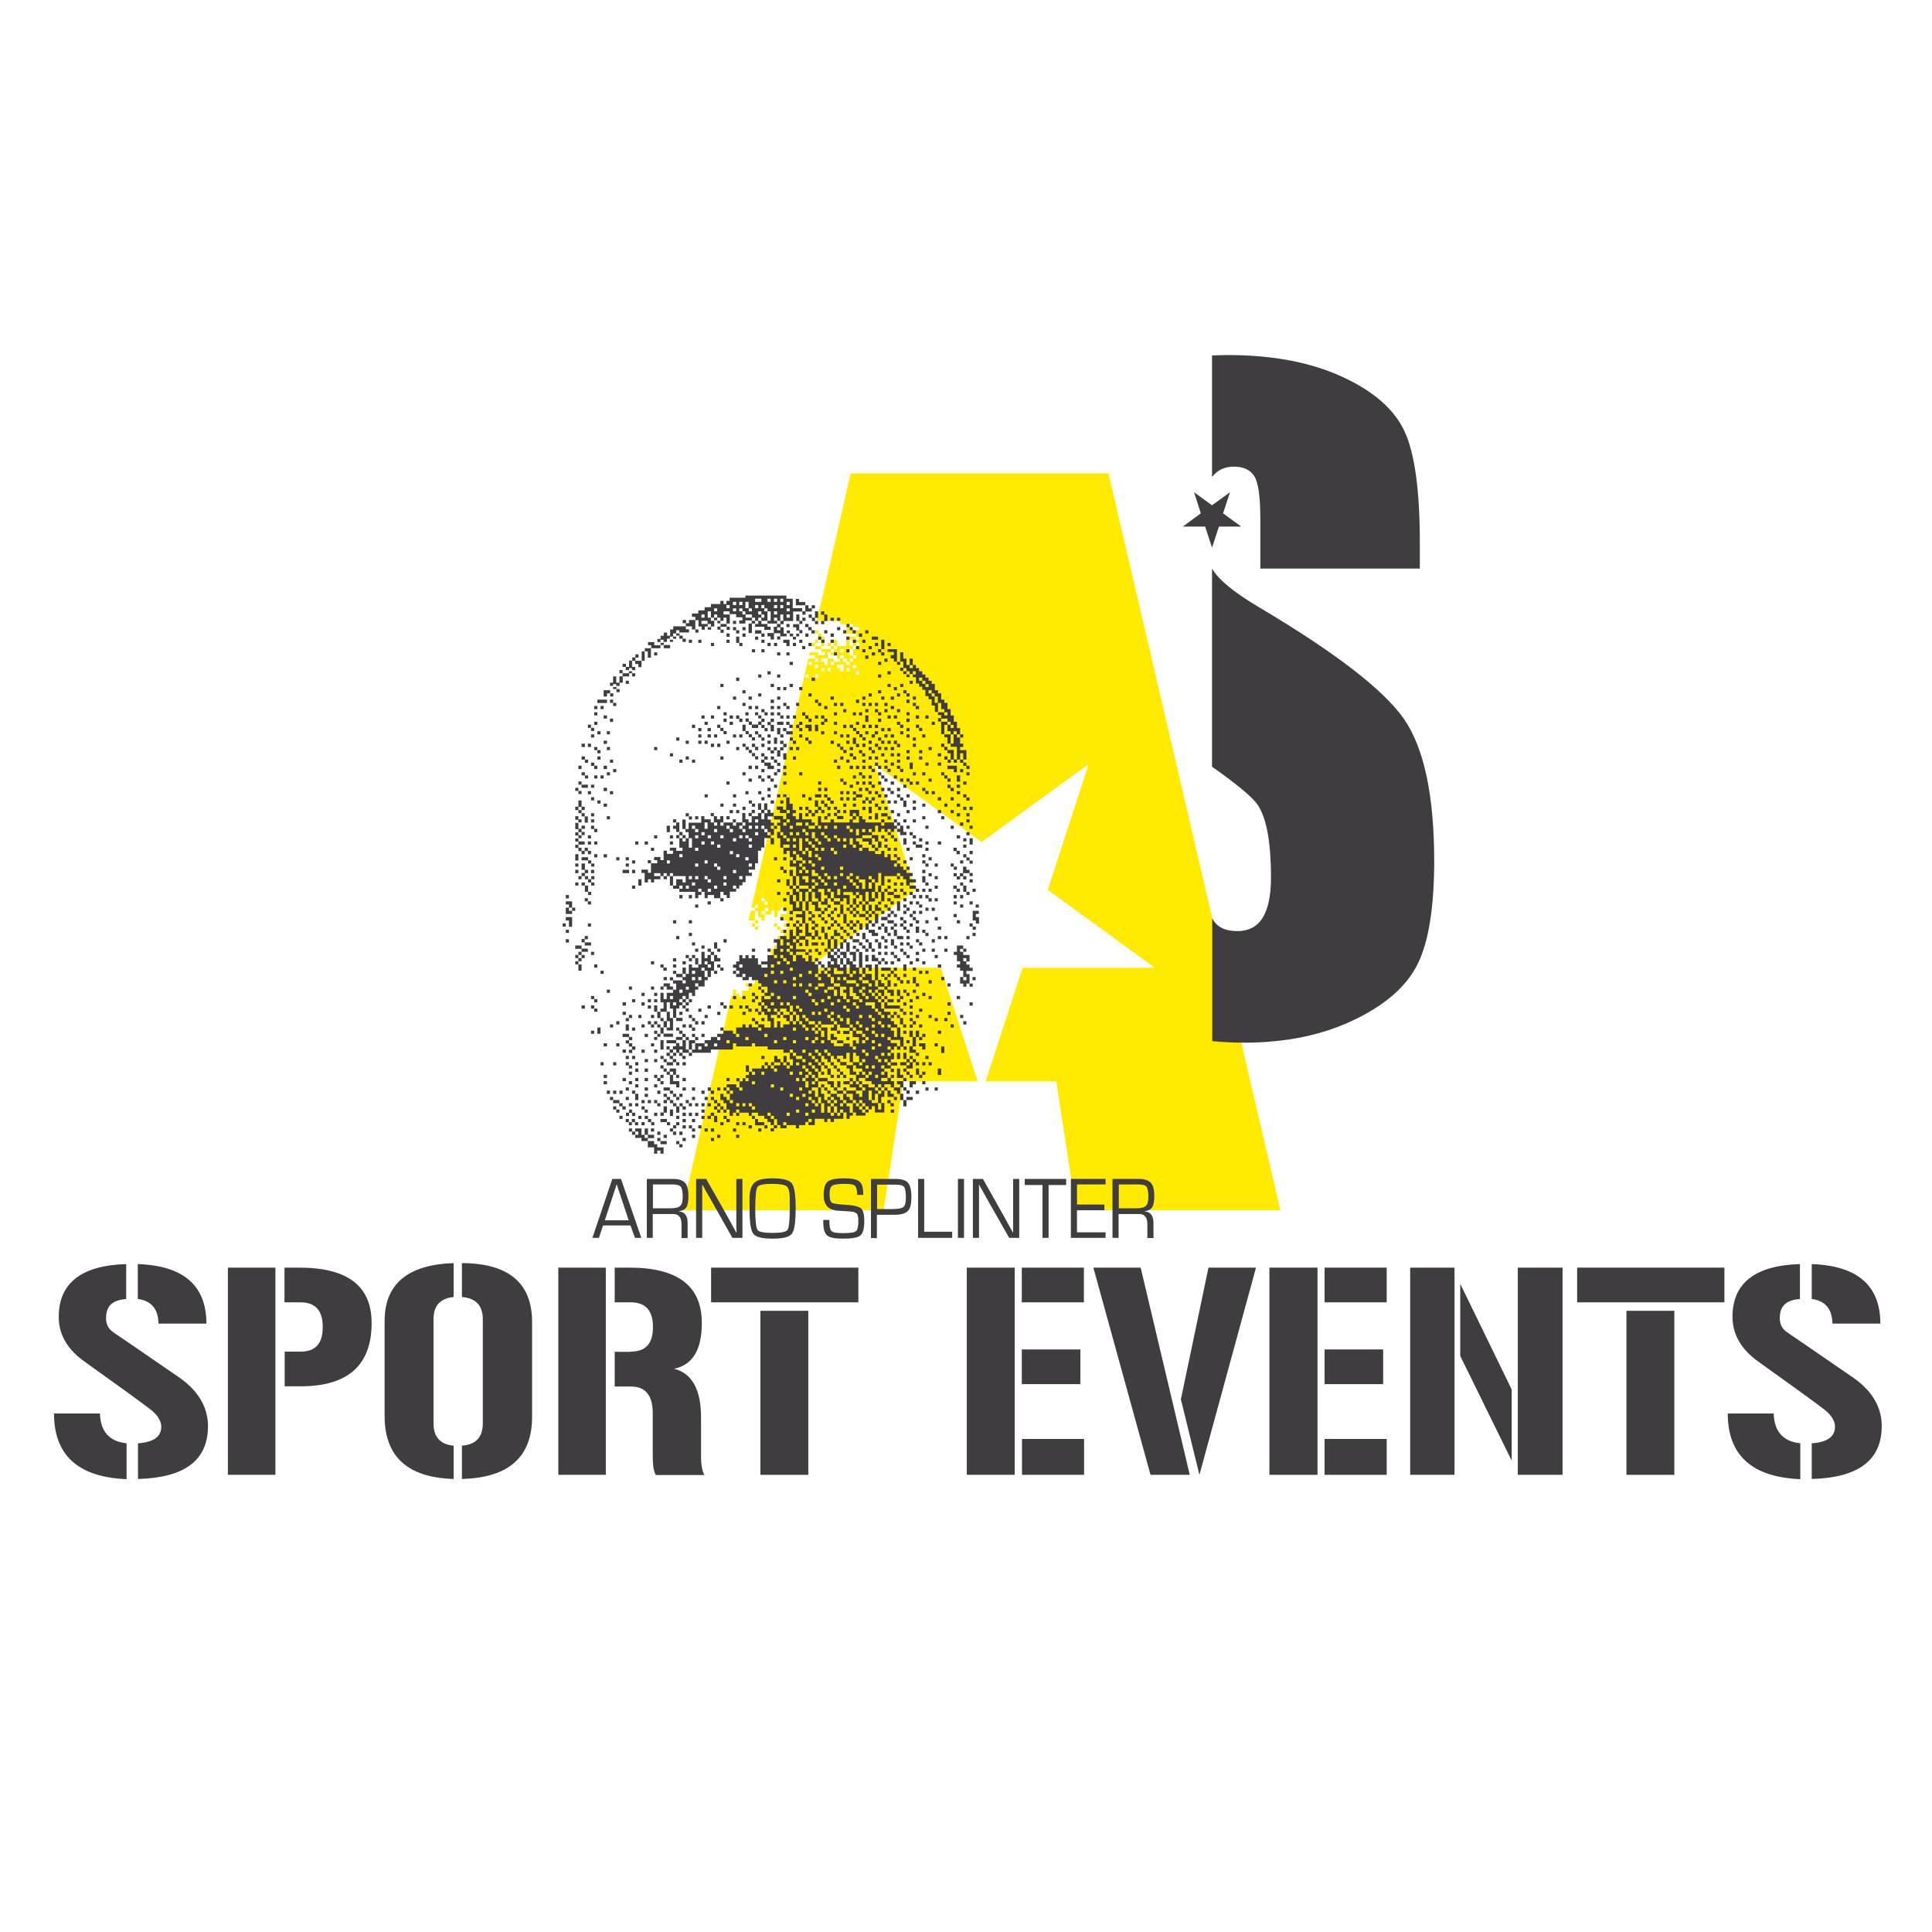 <?xml version="1.0" encoding="utf-8"?>
<!-- Generator: Adobe Illustrator 26.1.0, SVG Export Plug-In . SVG Version: 6.00 Build 0)  -->
<svg version="1.0" id="Laag_1" xmlns="http://www.w3.org/2000/svg" xmlns:xlink="http://www.w3.org/1999/xlink" x="0px" y="0px"
	 viewBox="0 0 98 98" style="enable-background:new 0 0 98 98;" xml:space="preserve">
<style type="text/css">
	.st0{fill:#403D41;}
	.st1{fill:#FFEA00;}
	.st2{fill-rule:evenodd;clip-rule:evenodd;fill:#403D41;}
</style>
<g>
	<path class="st0" d="M5.07,71.7c0.03,0.92,0.48,1.42,1.35,1.51v1.82c-2.45-0.1-3.68-1.21-3.68-3.33H5.07z M10.55,72.34
		c0,1.73-1.18,2.62-3.55,2.68v-1.81c0.78-0.05,1.18-0.33,1.18-0.84c0-0.35-0.26-0.67-0.63-0.94C7.09,71.08,6,70.29,4.28,69.06
		c-0.72-0.51-1.3-1.24-1.3-2.24c-0.01-1.73,1.14-2.63,3.42-2.7v1.77c-0.66,0.06-0.95,0.31-1.01,0.79c-0.01,0.07-0.01,0.13-0.01,0.2
		c0,0.3,0.12,0.53,0.37,0.7c0.46,0.31,1.33,0.91,2.61,1.79l0.8,0.55C10.08,70.59,10.55,71.4,10.55,72.34 M8.04,67.15
		c-0.01-0.75-0.36-1.17-1.05-1.26v-1.77c2.32,0.08,3.48,1.09,3.48,3.02H8.04z"/>
	<path class="st0" d="M13.97,64.3v10.51h-2.41V64.3H13.97z M15.25,68.56c0.76,0,1.13-0.42,1.12-1.26c0-0.83-0.38-1.24-1.13-1.24
		h-0.81V64.3h0.75c2.45,0,3.67,0.93,3.67,2.81c0,2.14-1.2,3.21-3.6,3.21h-0.81v-1.76H15.25z"/>
	<path class="st0" d="M19.51,67.01c0-1.88,1.17-2.86,3.5-2.94v1.72c-0.68,0.07-1.02,0.44-1.02,1.13v5.28c0,0.69,0.34,1.07,1.02,1.13
		v1.69c-2.33-0.07-3.5-1.13-3.5-3.19V67.01z M24.49,66.92c0-0.7-0.35-1.07-1.06-1.13v-1.72c2.37,0.01,3.56,1.01,3.56,2.99v4.81
		c0,2.04-1.19,3.09-3.56,3.15v-1.69c0.71-0.05,1.06-0.43,1.06-1.13V66.92z"/>
	<path class="st0" d="M30.73,64.3v10.51h-2.41V64.3H30.73z M32,68.56c0.76,0,1.13-0.42,1.12-1.26c0-0.83-0.38-1.24-1.13-1.24h-0.81
		V64.3h0.75c2.45,0,3.67,0.93,3.67,2.81c0,1.36-0.47,2.13-1.41,2.32c0.92,0.23,1.38,1.07,1.37,2.51v1.94c0,0.43,0.06,0.74,0.17,0.94
		h-2.46c-0.11-0.17-0.16-0.49-0.16-0.94v-2.2c0-0.9-0.37-1.35-1.11-1.35h-0.82v-1.76H32z"/>
	<path class="st0" d="M38.57,74.81v-8.32h2.43v8.32H38.57z M43.54,64.3v1.76h-7.47V64.3H43.54z"/>
	<path class="st0" d="M51.47,64.3v10.51h-2.43V64.3H51.47z M54.99,72.99v1.82h-3.15v-1.82H54.99z M51.83,70.21v-1.76h2.97v1.76
		H51.83z M51.83,66.06V64.3h3.15v1.76H51.83z"/>
	<path class="st0" d="M57.86,64.3l2.49,10.51h-1.99l-2.9-10.51H57.86z M61.3,64.3h2.41l-2.87,10.51l-0.94-3.83L61.3,64.3z"/>
	<path class="st0" d="M66.83,64.3v10.51h-2.44V64.3H66.83z M70.34,72.99v1.82h-3.15v-1.82H70.34z M67.19,70.21v-1.76h2.97v1.76
		H67.19z M67.19,66.06V64.3h3.15v1.76H67.19z"/>
	<path class="st0" d="M73.78,64.3v10.51h-2.25V64.3H73.78z M79.26,64.3v10.51h-2.27V64.3H79.26z M76.68,70.48v3.61l-2.61-5.31v-3.66
		L76.68,70.48z"/>
	<path class="st0" d="M82.5,74.81v-8.32h2.43v8.32H82.5z M87.47,64.3v1.76H80V64.3H87.47z"/>
	<path class="st0" d="M89.97,71.7c0.03,0.92,0.48,1.42,1.35,1.51v1.82c-2.45-0.1-3.68-1.21-3.68-3.33H89.97z M95.45,72.34
		c0,1.73-1.19,2.62-3.55,2.68v-1.81c0.78-0.05,1.18-0.33,1.18-0.84c0-0.35-0.26-0.67-0.63-0.94c-0.46-0.35-1.55-1.14-3.27-2.37
		c-0.72-0.51-1.29-1.24-1.3-2.24c-0.01-1.73,1.14-2.63,3.42-2.7v1.77c-0.66,0.06-0.95,0.31-1.01,0.79c-0.01,0.07-0.01,0.13-0.01,0.2
		c0,0.3,0.12,0.53,0.37,0.7c0.46,0.31,1.33,0.91,2.61,1.79l0.8,0.55C94.99,70.59,95.45,71.4,95.45,72.34 M92.95,67.15
		c-0.01-0.75-0.36-1.17-1.05-1.26v-1.77c2.32,0.08,3.48,1.09,3.48,3.02H92.95z"/>
</g>
<path class="st1" d="M38.46,47H38.3v0.16h0.16V47z M38.14,47h0.16v-0.16h-0.16V47z M37.98,46.64v0.05h0.32V46.2h-0.22L37.98,46.64z
	 M39.58,47.32h0.16v-0.16h-0.16V47.32z M39.42,47.16h0.16V47h-0.16V47.16z M38.46,46.68H38.3v0.16h0.16V46.68z M39.26,47h0.16v-0.16
	h-0.16V47z M37.82,50.04h0.16v-0.16h-0.16V50.04z M41.18,32.61l-0.01,0.02v0.14h0.16v-0.16H41.18z M41.34,32.93h0.32v-0.16h-0.32
	V32.93z M42.3,32.77h-0.16v0.16h0.16V32.77z M41.5,32.45h-0.16v0.16h0.16V32.45z M56.23,24.01H43.15l-1.71,7.48h1.17c0,0,0,0,0.01,0
	c0,0,0,0,0,0.01v0.16h0.32v0.48h0.47c0,0,0,0,0.01,0c0,0,0,0,0,0.01v0.15h0.16v0.16h-0.16c0,0,0,0-0.01,0c0,0,0,0,0-0.01v-0.16
	h-0.48v0.48h-0.48v0.16c0,0,0,0,0,0.01c0,0-0.01,0-0.01,0H42.3v0.16h0.16v0.32h0.16v-0.16c0,0,0,0,0-0.01c0,0,0.01,0,0.01,0h0.16
	v0.16h0.16c0,0,0,0,0.01,0c0,0,0,0,0,0.01v0.16h0.16v-0.16c0,0,0,0,0-0.01c0,0,0.01,0,0.01,0h0.16v-0.16H43.1v-0.16h-0.16v-0.16
	c0,0,0,0,0-0.01c0,0,0,0,0.01,0h0.32v-0.16H43.1c0,0,0,0-0.01,0c0,0,0,0,0-0.01v-0.31c0,0,0,0,0-0.01c0,0,0.01,0,0.01,0h0.15
	c0,0,0,0,0.01,0c0,0,0,0.01,0,0.01v0.32h0.16v-0.16c0,0,0,0,0-0.01c0,0,0,0,0.01,0h0.16v0.16h-0.16v0.16c0,0,0,0,0,0.01
	c0,0-0.01,0-0.01,0h-0.15v0.32h0.16v0.16h-0.16v0.16H43.1v0.16c0,0,0,0,0,0.01c0,0-0.01,0-0.01,0h-0.16v-0.16h-0.16c0,0,0,0-0.01,0
	c0,0,0,0,0-0.01v-0.16h-0.16v0.16c0,0,0,0,0,0.01c0,0-0.01,0-0.01,0H42.3v0.16h-0.16v-0.16h0.16v-0.16h-0.32v0.32h-0.16v-0.16h-0.16
	v-0.16c0,0,0,0,0-0.01c0,0,0.01,0,0.01,0h0.32v-0.32h0.16v-0.16h-0.48v0.16h0.16c0,0,0,0,0.01,0c0,0,0,0,0,0.01v0.15H41.5v-0.16
	h-0.42l-0.04,0.16h0.3v0.16h0.15c0,0,0,0,0.01,0c0,0,0,0,0,0.01v0.15c0,0,0,0,0,0.01c0,0-0.01,0-0.01,0h-0.15v-0.16h-0.32v0H41
	l-2.89,12.64h0.19v-0.16h0.16v0.16H38.3v0.16h0.15c0,0,0,0,0.01,0c0,0,0,0,0,0.01v0.31h0.16c0,0,0,0,0.01,0c0,0,0,0,0,0.01v0.16
	h0.16v-0.32h-0.16v-0.15c0,0,0,0,0-0.01c0,0,0,0,0.01,0h0.16v-0.16c0,0,0,0,0-0.01c0,0,0,0,0.01,0h0.15c0,0,0,0,0.01,0
	c0,0,0,0,0,0.01v0.15c0,0,0,0,0,0.01c0,0,0,0-0.01,0h-0.16v0.16h0.32V46.2h0.16v0.32h0.16V46.2h0.16v-0.16h0.02
	c0.01,0,0.01,0,0.02,0h0.11c0,0,0,0,0.01,0c0,0,0,0,0,0.01v0.16h0.16v0.16h-0.32v0.16h0.16v0.16h0.16v0.16h-0.16V47h0.16v0.32h-0.16
	v0.16h-0.32v0.48h-0.16v0.16c0,0,0,0,0,0.01c0,0-0.01,0-0.01,0H39.1v0.63c0,0,0,0,0,0.01c0,0-0.01,0-0.01,0h-0.16v0.32
	c0,0,0,0,0,0.01c0,0,0,0-0.01,0h-0.32v0.16h0.16c0,0,0,0,0.01,0c0,0,0,0,0,0.01v0.15h-0.32v0.32c0,0,0,0,0,0.01c0,0-0.01,0-0.01,0
	H38.3v0.16h-0.16v0.16c0,0,0,0,0,0.01c0,0-0.01,0-0.01,0h-0.16v0.16c0,0,0,0,0,0.01c0,0,0,0-0.01,0h-0.32v0.32H37.5v-0.16h-0.15
	c0,0,0,0-0.01,0c0,0,0,0,0-0.01V50.2h-0.16v0.32h0.16v0.16h-0.16v-0.16h-0.09l-2.48,10.87h10.21l1-6.54h3.77l-1.87-5.76h-6.71
	l5.43-3.95l-2.08-6.38l5.43,3.95l5.43-3.95l-2.07,6.38l5.43,3.95h-6.71l-1.87,5.76h3.58l1,6.54h10.37L56.23,24.01z M42.78,33.09
	h-0.16v-0.16h0.16V33.09z M38.94,45.73v0.15c0,0,0,0,0,0.01c0,0,0,0-0.01,0h-0.15c0,0,0,0-0.01,0c0,0,0,0,0-0.01v-0.16h-0.16v-0.16
	c0,0,0,0,0-0.01c0,0,0,0,0.01,0h0.15c0,0,0,0,0.01,0c0,0,0,0.01,0,0.01v0.16L38.94,45.73C38.93,45.72,38.94,45.72,38.94,45.73
	C38.94,45.72,38.94,45.73,38.94,45.73 M41.02,34.37h-0.16v-0.16h0.16V34.37z M41.18,33.73h-0.16v-0.16h0.16V33.73z M41.5,34.37
	h-0.16v-0.16h0.16V34.37z M41.5,33.89h-0.16v-0.16h0.16V33.89z M41.82,34.05h-0.16v-0.16h0.16V34.05z M42.14,34.05h-0.16v-0.16h0.16
	V34.05z M42.78,34.05h-0.16v-0.16h-0.16v-0.16c0,0,0,0,0-0.01c0,0,0,0,0.01,0h0.32V34.05z M43.1,34.05h-0.16v-0.16h0.16V34.05z
	 M43.26,33.73h0.16v0.16h-0.16V33.73z M43.58,34.21h-0.16v-0.16h0.16V34.21z M43.58,31.81v0.16H43.1c0,0-0.01,0-0.01,0
	c0,0,0,0,0-0.01v-0.31c0,0,0,0,0-0.01c0,0,0.01,0,0.01,0h0.15c0,0,0,0,0.01,0c0,0,0,0.01,0,0.01v0.16L43.58,31.81
	C43.57,31.81,43.58,31.81,43.58,31.81C43.58,31.81,43.58,31.81,43.58,31.81 M42.46,32.45H42.3v0.32h0.16V32.45z M42.14,33.25h0.16
	v-0.16h-0.16V33.25z M41.5,32.29h0.16v-0.16H41.5V32.29z M41.34,32.13h0.16v-0.16h-0.16V32.13z M41.82,32.29h-0.16v0.48h0.16V32.29z
	 M41.98,32.77h0.16v-0.16h-0.16V32.77z"/>
<polygon class="st0" points="61.48,27.78 61.13,26.71 60,26.71 60.91,26.04 60.57,24.97 61.48,25.63 62.39,24.97 62.04,26.04 
	62.96,26.71 61.83,26.71 "/>
<path class="st0" d="M31.98,62.16h-1.39l-0.21,0.63h-0.33l1.01-2.99h0.44l1.03,2.99h-0.32L31.98,62.16z M31.89,61.9l-0.61-1.83
	l-0.6,1.83H31.89z"/>
<path class="st0" d="M32.81,62.79V59.8h1.31c0.3,0,0.5,0.06,0.62,0.19c0.12,0.13,0.18,0.35,0.18,0.66c0,0.28-0.03,0.47-0.1,0.58
	c-0.07,0.11-0.19,0.18-0.38,0.21v0.01c0.29,0.02,0.44,0.22,0.44,0.58v0.77h-0.31V62.1c0-0.35-0.14-0.52-0.42-0.52h-0.1h-0.94v1.21
	H32.81z M33.12,61.29h0.9c0.24,0,0.4-0.04,0.48-0.12c0.09-0.08,0.13-0.23,0.13-0.44c0-0.27-0.03-0.45-0.1-0.53
	c-0.06-0.08-0.2-0.12-0.41-0.12h-1V61.29z"/>
<polygon class="st0" points="37.66,59.8 37.66,62.79 37.15,62.79 36,60.75 35.81,60.42 35.72,60.25 35.63,60.09 35.62,60.09 
	35.62,60.2 35.62,60.31 35.62,60.54 35.62,62.79 35.31,62.79 35.31,59.8 35.82,59.8 36.83,61.58 37.09,62.05 37.22,62.29 
	37.35,62.52 37.36,62.52 37.36,62.41 37.35,62.3 37.35,62.07 37.35,59.8 "/>
<path class="st0" d="M39.18,59.77c0.52,0,0.84,0.08,0.98,0.25c0.13,0.16,0.2,0.58,0.2,1.24c0,0.71-0.06,1.15-0.19,1.32
	c-0.13,0.17-0.45,0.25-0.98,0.25c-0.53,0-0.86-0.08-0.98-0.25c-0.13-0.17-0.19-0.59-0.19-1.28v-0.21l0-0.28
	c0-0.4,0.08-0.67,0.25-0.82C38.43,59.84,38.73,59.77,39.18,59.77 M39.18,60.05c-0.44,0-0.69,0.05-0.76,0.16
	c-0.07,0.11-0.11,0.47-0.11,1.08c0,0.62,0.04,0.98,0.11,1.09c0.07,0.11,0.33,0.16,0.76,0.16c0.44,0,0.69-0.05,0.77-0.16
	c0.07-0.11,0.11-0.47,0.11-1.09v-0.2l0-0.28c0-0.33-0.05-0.54-0.15-0.63C39.8,60.1,39.56,60.05,39.18,60.05"/>
<path class="st0" d="M43.79,60.61h-0.31c0-0.24-0.04-0.39-0.11-0.46c-0.07-0.07-0.25-0.1-0.52-0.1c-0.33,0-0.53,0.03-0.63,0.09
	c-0.09,0.06-0.14,0.2-0.14,0.42c0,0.24,0.04,0.39,0.11,0.44c0.07,0.05,0.29,0.09,0.66,0.11c0.43,0.02,0.7,0.08,0.82,0.18
	c0.12,0.1,0.17,0.32,0.17,0.66c0,0.37-0.07,0.61-0.2,0.72c-0.13,0.11-0.43,0.16-0.89,0.16c-0.4,0-0.66-0.05-0.79-0.16
	c-0.13-0.11-0.2-0.33-0.2-0.66l0-0.13h0.31v0.07c0,0.27,0.04,0.43,0.11,0.5c0.08,0.07,0.27,0.1,0.58,0.1c0.36,0,0.58-0.03,0.66-0.1
	c0.08-0.07,0.12-0.24,0.12-0.52c0-0.18-0.03-0.3-0.08-0.37c-0.06-0.06-0.17-0.1-0.35-0.11l-0.32-0.02l-0.31-0.02
	c-0.47-0.04-0.7-0.3-0.7-0.79c0-0.34,0.07-0.57,0.2-0.68c0.14-0.11,0.41-0.17,0.81-0.17c0.41,0,0.68,0.05,0.8,0.16
	C43.73,60.03,43.79,60.26,43.79,60.61"/>
<path class="st0" d="M44.18,62.79V59.8h1.15h0.1c0.31,0,0.52,0.07,0.63,0.2c0.11,0.13,0.17,0.37,0.17,0.73
	c0,0.34-0.06,0.58-0.18,0.7c-0.12,0.12-0.34,0.19-0.66,0.19l-0.12,0h-0.79v1.18H44.18z M44.49,61.33h0.74c0.31,0,0.5-0.03,0.59-0.1
	c0.09-0.07,0.13-0.23,0.13-0.47c0-0.29-0.03-0.47-0.09-0.55c-0.06-0.08-0.2-0.12-0.42-0.12l-0.12,0h-0.83V61.33z"/>
<polygon class="st0" points="46.88,59.8 46.88,62.48 48.3,62.48 48.3,62.79 46.57,62.79 46.57,59.8 "/>
<rect x="48.59" y="59.8" class="st0" width="0.31" height="2.99"/>
<polygon class="st0" points="51.7,59.8 51.7,62.79 51.19,62.79 50.03,60.75 49.85,60.42 49.75,60.25 49.66,60.09 49.65,60.09 
	49.66,60.2 49.66,60.31 49.66,60.54 49.66,62.79 49.35,62.79 49.35,59.8 49.86,59.8 50.86,61.58 51.12,62.05 51.25,62.29 
	51.38,62.52 51.39,62.52 51.39,62.41 51.39,62.3 51.39,62.07 51.39,59.8 "/>
<polygon class="st0" points="53.19,60.11 53.19,62.79 52.88,62.79 52.88,60.11 51.98,60.11 51.98,59.8 54.08,59.8 54.08,60.11 "/>
<polygon class="st0" points="54.63,60.08 54.63,61.1 56.02,61.1 56.02,61.39 54.63,61.39 54.63,62.51 56.08,62.51 56.08,62.79 
	54.32,62.79 54.32,59.8 56.08,59.8 56.08,60.08 "/>
<path class="st0" d="M56.43,62.79V59.8h1.31c0.3,0,0.5,0.06,0.63,0.19c0.12,0.13,0.18,0.35,0.18,0.66c0,0.28-0.03,0.47-0.1,0.58
	c-0.07,0.11-0.19,0.18-0.38,0.21v0.01c0.29,0.02,0.44,0.22,0.44,0.58v0.77H58.2V62.1c0-0.35-0.14-0.52-0.42-0.52h-0.1h-0.94v1.21
	H56.43z M56.74,61.29h0.9c0.24,0,0.4-0.04,0.48-0.12c0.09-0.08,0.13-0.23,0.13-0.44c0-0.27-0.03-0.45-0.09-0.53
	c-0.06-0.08-0.2-0.12-0.41-0.12h-1V61.29z"/>
<path class="st0" d="M62.59,23.67c0.48,0,0.83,0.16,1.03,0.48c0.21,0.32,0.31,1.05,0.31,2.21v2.48h8.09v-1.32
	c0-2.66-0.26-4.54-0.78-5.65c-0.52-1.11-1.57-2.03-3.16-2.76c-1.59-0.73-3.52-1.1-5.78-1.1c-0.28,0-0.55,0.01-0.82,0.02v6.17
	C61.74,23.85,62.11,23.67,62.59,23.67 M71.23,36.49c-1.01-1.47-3.45-3.36-7.32-5.66c-1.31-0.77-2.11-1.43-2.43-1.99v10.05
	c1.09,0.77,1.81,1.35,2.18,1.76c0.54,0.61,0.81,1.9,0.81,3.87c0,0.9-0.14,1.57-0.42,2.03c-0.28,0.45-0.71,0.68-1.29,0.68
	c-0.58,0-0.98-0.18-1.21-0.54c-0.02-0.03-0.04-0.07-0.06-0.12v6.24c0.52,0.05,1.05,0.08,1.6,0.08c2.12,0,3.98-0.38,5.58-1.15
	c1.6-0.76,2.68-1.71,3.24-2.84c0.56-1.13,0.84-2.89,0.84-5.27C72.74,40.34,72.24,37.97,71.23,36.49"/>
<path class="st2" d="M37.81,30.21h2.08v0.16h0.32v0.48h0.48v0.16h0.16v-0.31h-0.48v-0.32h0.16v0.16h0.32v0.16h0.16v0.16h0.16v-0.16
	h0.17v0.16h-0.16v0.16h-0.32v0.16c-0.05,0-0.12,0-0.16,0v-0.16h-0.47v0.48h-0.48v0.16h-0.16v0.16h0.16v0.32h0.16v-0.16h0.16v0.16
	h0.16v0.16h0.16v-0.16h0.16v-0.16h-0.16v-0.16h-0.16v-0.16h0.32v-0.16h-0.16v-0.33h0.16v0.32h0.15v-0.16h0.16v0.16H40.7v0.16h-0.16
	v0.31h0.16v0.16h-0.16v0.16h-0.16v0.16h-0.16v-0.16h-0.16v-0.16H39.9v0.16h-0.32v0.16h-0.16v-0.16h0.16v-0.16h-0.32v0.32h-0.17
	v-0.16h-0.16v-0.17h0.32v-0.32h0.16v-0.16h-0.48v0.16h0.16v0.16h-0.32v-0.16H38.3v-0.16h-0.16v0.48h-0.17v-0.48h0.16v-0.16h-0.32
	v0.16H37.5v-0.16h0.16v-0.16h-0.32v-0.16h-0.32v0.48h-0.16v0.16h0.16v0.16h-0.16v-0.16h-0.31v0.15h0.16v0.16h-0.16v-0.16h-0.16
	v-0.16h0.16v-0.16h-0.16v-0.16h-0.16v0.32h-0.16v0.16h-0.17v-0.16h-0.15v0.16h-0.16v-0.16h-0.16v-0.32h-0.16v0.47h0.16v0.16h-0.16
	v-0.16H35.1v-0.16h-0.31v0.15h0.16v0.16h-0.48v0.16c0.04,0,0.13,0.01,0.16,0v0.16h0.16v0.16h-0.17v-0.16h-0.16v-0.16H34.3v0.16
	h-0.16v0.16h-0.16v-0.16h-0.15v0.16h-0.16v0.16h0.32v0.16h-0.32v-0.16H33.5v0.16h-0.48v0.48h-0.16v-0.32H32.7v0.48h-0.16v0.32h-0.16
	v-0.16h-0.16v-0.16h-0.16v0.31h0.16v0.16h-0.16v0.16h0.16v0.16h-0.16v-0.16h-0.15v0.16h-0.32v0.32h-0.16v0.16h-0.16v0.16h0.16v0.16
	h-0.16v-0.16H31.1v-0.16h-0.16v-0.16h0.16v-0.32h0.16v0.32h0.16v-0.32h0.16v-0.16h-0.16v-0.16h0.16v0.16h0.32v-0.16h-0.16v-0.16
	h-0.16v-0.16h0.17v0.16h0.16v-0.32h0.16v-0.16h0.16v-0.16h0.16v0.17h-0.16v0.16h0.32v-0.48h0.16v-0.16h0.32v-0.15h-0.16v-0.16h0.32
	v0.16h0.32v-0.16h-0.16v-0.16h0.16v-0.16h0.16v-0.16h0.17v0.16h0.15v-0.32h0.16v-0.16h0.64v-0.16h-0.16v-0.16h0.17v0.16h0.15v-0.16
	h0.32v-0.16H35.1v-0.17h0.32v-0.16h0.32v-0.16h0.32v-0.16h0.48v-0.16h0.16v0.16h0.15v-0.16h0.16v-0.16h0.8V30.21z M38.62,30.53H38.3
	v-0.16h0.32V30.53z M39.09,30.53h-0.16v-0.16h0.16V30.53z M39.42,30.53h-0.16v-0.16h0.16V30.53z M39.73,30.53h-0.15v-0.16h0.15
	V30.53z M37.34,30.69h-0.16v-0.16h0.16V30.69z M37.66,30.69H37.5v-0.16h0.16V30.69z M37.97,30.85h-0.16v-0.32h0.16V30.85z
	 M40.05,30.69H39.9v-0.16h0.16V30.69z M37.01,30.85h-0.16v-0.16h0.16V30.85z M38.46,30.85H38.3v-0.16h0.16V30.85z M38.77,30.85
	h-0.15v-0.16h0.15V30.85z M39.42,30.85h-0.16v-0.16h0.16V30.85z M39.73,30.85h-0.15v-0.16h0.15V30.85z M36.38,31.01h-0.16v-0.15
	h0.16V31.01z M37.34,31.01h-0.16v-0.15h0.16V31.01z M37.66,31.01H37.5v-0.15h0.16V31.01z M38.14,31.01h-0.16v-0.15h0.16V31.01z
	 M38.93,31.01h-0.16v-0.15h0.16V31.01z M40.05,31.01H39.9v-0.15h0.16V31.01z M41.34,31.01h0.16v0.33h-0.16v0.16h0.16v0.16h-0.16
	v-0.16h-0.16v-0.16h-0.16v-0.17h0.16v0.16h0.16V31.01z M41.65,31.01h0.16v0.16h0.16v0.33h-0.16v0.16h-0.16v-0.16h0.16v-0.32h-0.16
	V31.01z M36.06,31.33H35.9v-0.32h0.16V31.33z M37.01,31.17H36.7v-0.16h0.31V31.17z M37.81,31.17h-0.15v-0.16h0.15V31.17z
	 M38.62,31.17h-0.16v-0.16h0.16V31.17z M39.09,31.49h-0.16v-0.48h0.16V31.49z M39.42,31.17h-0.16v-0.16h0.16V31.17z M35.74,31.33
	h-0.16v-0.16h0.16V31.33z M36.38,31.33h-0.16v-0.16h0.16V31.33z M38.14,31.33h-0.32v-0.16h0.32V31.33z M38.77,31.33h-0.15v-0.16
	h0.15V31.33z M39.73,31.49h-0.15v-0.32h0.15V31.49z M40.05,31.33H39.9v-0.16h0.16V31.33z M42.13,31.33h0.17v0.16h-0.17V31.33z
	 M42.46,31.33h0.16v0.16h-0.16V31.33z M36.22,31.49h-0.16v-0.16h0.16V31.49z M36.54,31.49h-0.16v-0.16h0.16V31.49z M36.85,31.33
	v0.32h-0.31v-0.16h0.16v-0.16H36.85z M38.3,31.49h-0.16v-0.16h0.16V31.49z M38.62,31.49h-0.16v-0.16h0.16V31.49z M39.42,31.49h-0.16
	v-0.16h0.16V31.49z M37.18,31.49h0.16v0.16h-0.16V31.49z M35.89,31.65h-0.31v-0.16h0.31V31.65z M38.46,31.65H38.3v-0.16h0.16V31.65z
	 M38.93,31.65h-0.31v-0.16h0.31V31.65z M39.58,31.65h-0.16v-0.16h0.16V31.65z M39.89,31.65h0.16v0.16h-0.16V31.65z M40.85,31.65
	h0.16v0.16h0.16v0.16h0.16v0.16h-0.17v-0.16h-0.16v-0.16h-0.16V31.65z M42.93,31.65h0.16v0.16h0.16v0.16h0.16v0.16h-0.16v-0.16H43.1
	v-0.16h-0.16V31.65z M36.06,31.81H35.9v-0.16h0.16V31.81z M37.18,31.81h0.16v0.16h0.16v0.16h-0.16v-0.16h-0.16V31.81z M37.66,31.81
	h0.16v0.16h-0.16V31.81z M42.46,31.81h0.16v0.16h-0.16V31.81z M39.58,31.97h-0.16v-0.15h0.16V31.97z M38.3,31.97h0.32v0.16h0.16
	v0.17h-0.16v-0.16H38.3V31.97z M41.81,31.97h0.16v0.16h-0.16V31.97z M42.77,31.97h0.16v0.16h-0.16V31.97z M43.89,31.97h0.16v0.16
	h-0.16V31.97z M34.46,32.13H34.3v-0.16h0.16V32.13z M36.85,32.13h0.16v0.17h-0.16V32.13z M37.66,32.13h0.16v0.17h-0.16V32.13z
	 M40.85,32.13h0.16v0.17h-0.16V32.13z M42.13,32.13h0.17v0.17h-0.17V32.13z M43.57,32.13h0.16v0.17h-0.16V32.13z M34.3,32.29h-0.16
	v-0.16h0.16V32.29z M37.5,32.29v0.32h0.16v0.16H37.5v-0.16h-0.16v-0.32C37.39,32.29,37.46,32.29,37.5,32.29 M41.66,32.29v0.16h0.16
	v0.16h-0.16v-0.16H41.5v-0.16L41.66,32.29z M38.3,32.29h0.16v0.16H38.3V32.29z M42.93,32.29h0.16v0.16h-0.16V32.29z M44.22,32.29
	h0.32v0.16h-0.32V32.29z M34.14,32.45h-0.16v-0.16h0.16V32.45z M34.94,32.45h0.16v0.16h-0.16V32.45z M35.42,32.45h0.16v0.16h-0.16
	V32.45z M36.85,32.45h0.16v0.16h-0.16V32.45z M38.62,32.45h0.16v0.16h-0.16V32.45z M39.73,32.45h0.32v0.32h-0.16v-0.16h-0.16V32.45z
	 M40.54,32.45h0.16v0.16h-0.16V32.45z M42.13,32.45h0.17v0.16h-0.17V32.45z M43.26,32.45h0.16v0.16h-0.16V32.45z M43.74,32.45h0.16
	v0.16h-0.16V32.45z M44.7,32.45h0.16v0.48H44.7v0.16h0.16v0.16H44.7v-0.16h-0.16v-0.16h0.16V32.45z M33.66,32.61H33.5v-0.16h0.16
	V32.61z M36.06,32.61h0.16v0.16h-0.16V32.61z M38.93,32.61h0.16v0.16h-0.16V32.61z M39.26,32.61h0.16v0.16h-0.16V32.61z
	 M40.22,32.61h0.16v0.16h-0.16V32.61z M41.01,32.61h0.16v0.16h-0.16V32.61z M44.38,32.61h0.16v0.16h-0.16V32.61z M45.02,32.61h0.16
	v0.16h-0.16V32.61z M40.69,32.77h0.16v0.16h-0.16V32.77z M43.42,32.77h0.16v0.16h-0.16V32.77z M44.06,32.77h0.16v0.16h-0.16V32.77z
	 M38.14,32.93h0.16v0.16h-0.16V32.93z M38.62,32.93h0.16v0.16h-0.16V32.93z M42.93,32.93h0.16v0.16h-0.16V32.93z M43.74,32.93h0.16
	v0.16h-0.16V32.93z M45.02,32.93h0.48v0.64h0.16v-0.48h0.16v0.32h0.16v0.32h0.16v-0.32h0.16v0.32h0.16v0.16h0.16v0.16h0.16v0.16
	h0.16v0.16h0.16v0.16h0.16v0.16h0.16v0.32h0.16v0.16h0.16v0.32h0.16v0.16h0.16v0.32h0.16v0.32h0.16v0.32h0.16v0.32h0.16v0.32h0.16
	v0.16H48.7v0.31h0.16v0.17H48.7v0.16h0.32v0.48h-0.16v0.15h0.16v0.16h0.16v0.17h-0.16v-0.16h-0.16v-0.16H48.7v-0.16h-0.16v0.16
	h-0.16v-0.16h-0.15v0.16h-0.16v-0.16H47.9v-0.16h0.16v0.16h0.16v-0.32h-0.16v-0.16H47.9v-0.16h-0.16v-0.17h0.16v0.16
	c0.04,0,0.13,0.01,0.16,0v0.16h0.32v0.48h0.16v-0.64h-0.32v-0.16h-0.16v-0.32H47.9v-0.16h-0.16v-0.64h-0.16v-0.17h0.16v-0.16h-0.16
	v-0.16h-0.16v-0.32h-0.16v-0.32H47.1v-0.16h-0.16v-0.32h-0.16v-0.16h-0.16v-0.16h-0.16v-0.32H46.3v-0.16h-0.16v0.16h-0.16v-0.16
	h-0.16v-0.16h-0.16v-0.16h0.16v-0.31h-0.16v0.16H45.5v-0.16h-0.16v-0.16h-0.16v-0.17h0.16v-0.16h-0.32V32.93z M33.18,33.09h0.16
	v0.16h-0.16V33.09z M39.42,33.09h0.16v0.16h-0.16V33.09z M39.89,33.09h0.16v0.16h-0.16V33.09z M42.3,33.09h0.16v0.16H42.3V33.09z
	 M44.22,33.09h0.17v0.16h-0.17V33.09z M43.89,33.25h0.16v0.17h-0.16V33.25z M44.86,33.41h0.16v0.16h-0.16V33.41z M40.05,33.57h0.17
	v0.16h-0.17V33.57z M44.54,33.57h0.16v0.16h-0.16V33.57z M46.3,33.89h-0.16v-0.15h0.16V33.89z M32.06,34.05h-0.15v-0.16h0.15V34.05z
	 M45.98,34.05h-0.16v-0.16h0.16V34.05z M38.93,34.05h0.16v0.16h-0.16V34.05z M45.02,34.05h0.16v0.16h-0.16V34.05z M46.14,34.21
	h-0.16v-0.16h0.16V34.21z M46.45,34.21H46.3v-0.16h0.15V34.21z M38.46,34.21h0.16v0.16h-0.16V34.21z M39.42,34.21h0.16v0.16h-0.16
	V34.21z M44.54,34.21h0.16v0.16h-0.16V34.21z M37.34,34.37h0.16v0.17h-0.16V34.37z M41.17,34.37h0.17v0.17h-0.17V34.37z
	 M46.78,34.53h-0.16v-0.16h0.16V34.53z M31.74,34.53h0.16v0.16h-0.16V34.53z M46.14,34.53h0.16v0.16h-0.16V34.53z M46.94,34.69
	h-0.16v-0.16h0.16V34.69z M36.54,34.69h0.16v0.16h-0.16V34.69z M39.09,34.69h0.17v0.16h-0.17V34.69z M40.05,34.69h0.17v0.16h-0.17
	V34.69z M45.02,34.69h0.16v0.16h-0.16V34.69z M45.66,34.69h0.16v0.16h-0.16V34.69z M31.26,34.85H31.1v-0.15h0.16V34.85z M47.1,34.85
	h-0.16v-0.15h0.16V34.85z M39.42,34.85h0.16v0.16h-0.16V34.85z M39.73,34.85h0.16v0.16h-0.16V34.85z M40.54,34.85h0.16v0.16h-0.16
	V34.85z M45.34,34.85h0.16v0.16h-0.16V34.85z M30.62,35.01h0.33v0.16h0.16v0.16h-0.16v-0.16h-0.16v0.16h-0.17V35.01z M37.66,35.01
	h0.16v0.16h-0.16V35.01z M44.54,35.01h0.16v0.16h-0.16V35.01z M45.82,35.01h0.16v0.16h0.16v0.16h-0.16v-0.16h-0.16V35.01z
	 M47.26,35.17H47.1v-0.16h0.16V35.17z M38.46,35.17h0.16v0.16h-0.16V35.17z M41.01,35.17h0.16v0.16h-0.16V35.17z M44.06,35.17h0.16
	v0.16h-0.16V35.17z M45.5,35.17h0.16v0.16H45.5V35.17z M47.41,35.33h-0.15v-0.16h0.15V35.33z M37.18,35.33h0.16v0.16h-0.16V35.33z
	 M37.97,35.33h0.17v0.16h-0.17V35.33z M39.42,35.33h0.16v0.16h-0.16V35.33z M42.13,35.33h0.17v0.16h-0.17V35.33z M43.74,35.33h0.16
	v0.16h-0.16V35.33z M44.7,35.33h0.16v0.16H44.7V35.33z M45.18,35.33h0.17v0.16h-0.17V35.33z M46.3,35.33h0.16v0.16H46.3V35.33z
	 M47.57,35.65h-0.16v-0.32h0.16V35.65z M30.3,35.49h0.49v0.17H30.3V35.49z M30.94,35.49h0.16v0.16h0.16v0.16H31.1v-0.16h-0.16V35.49
	z M39.09,35.49h0.17v0.17h-0.17V35.49z M41.34,35.49h0.16v0.16h0.16v0.16H41.5v-0.16h-0.16V35.49z M43.42,35.49h0.16v0.17h-0.16
	V35.49z M45.98,35.49h0.16v0.17h-0.16V35.49z M37.66,35.65h0.16v0.16h-0.16V35.65z M39.73,35.65h0.16v0.16h0.16v0.16h-0.16v-0.16
	h-0.16V35.65z M40.38,35.65h0.16v0.16h-0.16V35.65z M42.3,35.65h0.16v0.16H42.3V35.65z M42.62,35.65h0.16v0.16h-0.16V35.65z
	 M43.74,35.65h0.16v0.16h-0.16V35.65z M44.06,35.65h0.16v0.16h-0.16V35.65z M44.38,35.65h0.16v0.16h-0.16V35.65z M44.86,35.65h0.16
	v0.16h-0.16V35.65z M46.3,35.65h0.16v0.16h0.16v0.16h-0.17v-0.16H46.3V35.65z M47.74,35.65v0.32h0.16v0.16h-0.32v-0.47H47.74z
	 M30.14,35.81h0.16v0.16h-0.16V35.81z M30.46,35.81h0.16v0.16h-0.16V35.81z M36.38,35.81h0.16v0.16h-0.16V35.81z M37.97,35.81h0.17
	v0.16h-0.17V35.81z M38.3,35.81h0.16v0.16H38.3V35.81z M39.09,35.81h0.17v0.16h-0.17V35.81z M39.42,35.81h0.16v0.16h-0.16V35.81z
	 M41.81,35.81h0.16v0.16h-0.16V35.81z M45.18,35.81h0.17v0.16h-0.17V35.81z M38.62,35.97h0.16v0.16h0.16v0.16h-0.16v-0.16h-0.16
	V35.97z M42.77,35.97h0.16v0.16h-0.16V35.97z M43.89,35.97h0.16v0.16h-0.16V35.97z M44.38,35.97h0.16v0.16h0.16v0.16h-0.16v-0.16
	h-0.16V35.97z M44.86,35.97h0.16v0.16h-0.16V35.97z M45.5,35.97h0.16v0.16H45.5V35.97z M30.14,36.13h0.16v0.16h-0.16V36.13z
	 M36.7,36.13h0.16v0.16H36.7V36.13z M37.81,36.13h0.16v0.16h-0.16V36.13z M38.3,36.13h0.16v0.16h0.16v0.16h0.16v0.17h-0.16v0.15
	h0.16v0.16h0.16v0.16h-0.16v-0.16h-0.16v-0.16h-0.16v0.16h-0.32v-0.16c-0.05,0-0.12,0-0.16,0v-0.16h-0.16v-0.17h0.16v0.16h0.16v0.15
	h0.32v-0.15h0.16v-0.16h-0.16v-0.16H38.3V36.13z M39.09,36.13h0.17v0.16h-0.17V36.13z M39.42,36.13h0.16v0.16h0.16v0.16h-0.16v-0.16
	h-0.16V36.13z M40.69,36.13h0.16v0.16h0.16v0.16h0.16v0.17h-0.16v-0.16h-0.16v-0.16h-0.16V36.13z M42.3,36.13h0.16v0.16H42.3V36.13z
	 M43.26,36.13h0.16v0.16h-0.16V36.13z M43.57,36.13h0.16v0.16h-0.16V36.13z M45.98,36.13h0.16v0.16h-0.16V36.13z M48.06,36.29H47.9
	v-0.16h0.16V36.29z M30.62,36.29h0.17v0.16h-0.17V36.29z M35.58,36.29h0.16v0.16h-0.16V36.29z M36.06,36.29h0.16v0.16h-0.16V36.29z
	 M37.01,36.29h0.17v0.16h-0.17V36.29z M37.34,36.29h0.16v0.16h0.16v0.17H37.5v-0.16h-0.16V36.29z M39.89,36.29h0.16v0.16h-0.16
	V36.29z M40.22,36.29h0.16v0.16h-0.16V36.29z M41.34,36.29h0.16v0.16h-0.16V36.29z M41.65,36.29h0.16v0.16h0.16v0.17h-0.16v0.15
	h-0.16v-0.16h0.16v-0.16h-0.16V36.29z M43.89,36.29h0.16v0.33h-0.16V36.29z M45.02,36.29h0.16v0.16h-0.16V36.29z M45.34,36.29h0.16
	v0.16h-0.16V36.29z M46.45,36.29h0.17v0.16h-0.17V36.29z M46.94,36.29h0.16v0.16h-0.16V36.29z M30.94,36.45h0.16v0.17h-0.16V36.45z
	 M36.7,36.45h0.16v0.17H36.7V36.45z M39.09,36.45h0.17v0.17H39.1v0.15h0.16v0.33h-0.17v-0.32c-0.05,0-0.11,0-0.16,0v-0.16h0.16
	V36.45z M44.54,36.45h0.16v0.17h-0.16V36.45z M45.98,36.45h0.16v0.17h-0.16V36.45z M48.06,36.61h-0.32v-0.16h0.32V36.61z
	 M39.42,36.61c0.03,0.01,0.08,0,0.12,0h0.2v0.16h-0.32V36.61z M30.14,36.61h0.16v0.16h-0.16V36.61z M35.74,36.61h0.16v0.16h-0.16
	V36.61z M37.01,36.61h0.17v0.16h-0.17V36.61z M39.89,36.61h0.16v0.15h0.16v0.17h-0.17v-0.16h-0.16V36.61z M40.54,36.61h0.16v0.16
	h-0.16v0.16h0.16v0.16h-0.16v-0.16h-0.16v-0.17h0.16V36.61z M42.3,36.61h0.16v0.16H42.3V36.61z M43.42,36.61h0.16v0.16h-0.16V36.61z
	 M45.49,36.61h0.17v0.15h0.16v0.17h-0.16v-0.16H45.5C45.5,36.72,45.5,36.65,45.49,36.61 M47.26,36.61h0.16v0.16h-0.16V36.61z
	 M48.22,36.76h-0.16v-0.15h0.16V36.76z M29.82,36.76h0.16v0.16h0.16v0.16h-0.16v-0.16h-0.16V36.76z M35.1,36.76h0.16v0.17H35.1
	V36.76z M36.38,36.76h0.16v0.16h0.16v0.16h0.16v0.16H36.7v-0.16h-0.16v-0.16h-0.16V36.76z M37.66,36.76h0.16v0.32h0.16v0.16h0.16
	v0.16h0.16v0.16h-0.16v-0.16h-0.16v-0.16h-0.16v-0.16h-0.16V36.76z M40.85,36.76h0.32v0.33h-0.16v-0.16h-0.16V36.76z M41.34,36.76
	h0.16v0.33h-0.16V36.76z M42.77,36.76h0.16v0.17h-0.16V36.76z M43.1,36.76h0.17v0.16h0.16v0.16h0.16v0.16h0.16v0.16h0.16v0.16h-0.16
	v-0.16h-0.16v-0.16h-0.16v-0.16h-0.16v-0.16H43.1V36.76z M43.74,36.76h0.16v0.17h-0.16V36.76z M44.06,36.76h0.16v0.17h-0.16V36.76z
	 M44.38,36.76h0.16v0.17h-0.16V36.76z M46.45,36.76h0.17v0.16h0.16v0.16h-0.16v-0.16h-0.16V36.76z M48.06,36.77v0.32h0.16v0.16H47.9
	v-0.48H48.06z M48.37,36.93h-0.15v-0.16h0.15V36.93z M35.42,36.93h0.16v0.16h-0.16V36.93z M35.89,36.93h0.17v0.16h-0.17V36.93z
	 M39.42,36.93h0.16v0.32h0.16v0.16h-0.16v-0.16h-0.16V36.93z M39.73,36.93h0.16v0.16h0.32v0.16h-0.33v-0.16h-0.16V36.93z
	 M44.7,36.93h0.16v0.16H44.7V36.93z M45.02,36.93h0.16v0.16h-0.16V36.93z M45.98,36.93h0.16v0.16h-0.16V36.93z M30.3,37.09h0.16
	v0.16H30.3V37.09z M30.78,37.09h0.16v0.16h-0.16V37.09z M38.3,37.09h0.16v0.16h0.16v0.16h0.16v0.16h-0.16v-0.16h-0.16v-0.16H38.3
	V37.09z M41.65,37.09h0.16v0.16h-0.16V37.09z M42.3,37.09h0.16v0.16H42.3V37.09z M43.89,37.09h0.16v0.16h-0.16V37.09z M44.38,37.09
	h0.16v0.16h-0.16v0.16h-0.17v-0.16h0.16V37.09z M45.66,37.09h0.16v0.16h-0.16V37.09z M48.53,37.25h-0.16v-0.16h0.16V37.25z
	 M29.98,37.25h0.16v0.16h-0.16V37.25z M35.42,37.25h0.16v0.16h-0.16V37.25z M35.89,37.25h0.17v0.16h-0.17V37.25z M36.22,37.25h0.16
	v0.16h-0.16V37.25z M37.18,37.25h0.16v0.16h-0.16V37.25z M37.5,37.25h0.16v0.16H37.5V37.25z M38.93,37.25h0.16v0.16h-0.16V37.25z
	 M40.54,37.25h0.16v0.16h-0.16V37.25z M42.62,37.25h0.16v0.16h-0.16V37.25z M42.93,37.25h0.16v0.16h-0.16V37.25z M44.86,37.25h0.16
	v0.16h-0.16V37.25z M45.18,37.25h0.17v0.16h-0.17V37.25z M45.98,37.25h0.16v0.16h-0.16V37.25z M46.78,37.25h0.16v0.16h-0.16V37.25z
	 M48.37,37.72h-0.15v-0.47h0.15V37.72z M48.7,37.41h-0.16v-0.16h0.16V37.41z M34.3,37.41h0.16v0.16H34.3V37.41z M39.26,37.41h0.16
	v0.32h-0.16V37.41z M40.05,37.41h0.17v0.16h0.16v0.16h-0.16v-0.16h-0.16V37.41z M40.85,37.41h0.16v0.16h0.16v0.16h-0.16v-0.16h-0.16
	V37.41z M43.42,37.41v0.32h0.16v0.17h-0.16v-0.16h-0.16V37.5c0-0.02,0-0.08,0-0.08c0.01-0.01,0.03,0,0.04,0H43.42z M44.54,37.41
	h0.16v0.16h0.16v0.16H44.7v-0.16h-0.16V37.41z M46.3,37.41h0.16v0.16H46.3V37.41z M30.62,37.57h0.17v0.16h-0.17V37.57z M34.78,37.57
	h0.16v0.16h-0.16V37.57z M35.42,37.57h0.16v0.16h-0.16V37.57z M35.74,37.57h0.16v0.16h-0.16V37.57z M36.85,37.57h0.16v0.16h-0.16
	V37.57z M38.93,37.57h0.16v0.16h-0.16V37.57z M39.58,37.57h0.16v0.16h0.16v0.17h-0.16v0.16h-0.16v0.32h-0.16v-0.32h-0.16v0.16h-0.17
	v-0.16h-0.16v-0.16c0.05,0,0.13,0.01,0.16,0v0.16h0.16v-0.16h0.16v0.16h0.16v-0.16h0.16v-0.16h-0.16V37.57z M42.13,37.57h0.17v0.16
	h-0.17V37.57z M42.93,37.57h0.16v0.16h-0.16V37.57z M44.06,37.57h0.16v0.16h-0.16V37.57z M45.02,37.57h0.16v0.16h-0.16V37.57z
	 M45.34,37.57h0.16v0.16h0.16v0.17H45.5v-0.16h-0.16V37.57z M29.5,37.72h0.17v0.17H29.5V37.72z M29.82,37.72h0.16v0.17h-0.16V37.72z
	 M36.06,37.72h0.16v0.17h-0.16V37.72z M36.38,37.72h0.16v0.17h-0.16V37.72z M37.66,37.72h0.16v0.16h0.16v0.16h0.16v0.16h0.16v0.16
	h0.16v0.16H38.3v-0.16h-0.16v-0.16h-0.16v-0.16h-0.16v-0.16h-0.16V37.72z M38.14,37.72h0.16v0.16c0.05,0,0.11,0,0.16,0v0.17H38.3
	v-0.16h-0.16V37.72z M38.62,37.72h0.16v0.17h-0.16V37.72z M42.46,37.72h0.16v0.16c0.05,0,0.12,0,0.16,0v0.16h0.16v0.16h-0.16v-0.16
	h-0.16v-0.16h-0.16V37.72z M43.74,37.72h0.16v0.17h-0.16V37.72z M44.38,37.72h0.16v0.16h0.12c0.02,0,0.03,0,0.04,0v0
	c0.01,0.01,0,0.03,0,0.04v0.12h-0.16v-0.16h-0.16V37.72z M46.3,37.72h0.16v0.17H46.3V37.72z M30.3,38.05h0.16v0.16H30.3L30.3,38.05
	l-0.16,0v-0.16c0.05,0,0.13,0.01,0.16,0V38.05z M44.22,38.05h0.16v0.16h-0.17L44.22,38.05l-0.16,0v-0.16c0.05,0,0.13,0.01,0.16,0
	V38.05z M30.78,37.89h0.16v0.16h-0.16V37.89z M33.18,37.89h0.16v0.16h-0.16V37.89z M37.34,37.89h0.16v0.16h-0.16V37.89z
	 M40.05,37.89h0.17v0.16h-0.17V37.89z M40.38,37.89h0.16v0.16h-0.16V37.89z M43.1,37.89h0.17v0.16H43.1V37.89z M44.86,37.89h0.16
	v0.16h-0.16V37.89z M45.18,37.89h0.17v0.16h-0.17V37.89z M47.1,37.89h0.16v0.16H47.1V37.89z M43.57,38.05h0.16v0.16h0.16v0.16h-0.16
	v-0.16h-0.16V38.05z M45.98,38.05h0.16v0.16h-0.16V38.05z M46.62,38.05h0.16v0.16h-0.16V38.05z M33.98,38.21h0.16v0.16h-0.16V38.21z
	 M38.62,38.21h0.16v0.16h0.16v0.16h-0.16v0.15h0.32v0.16h0.16v0.17h-0.33v-0.16h-0.16v-0.16h-0.16v-0.16h0.16v-0.16h-0.16V38.21z
	 M39.73,38.21h0.16v0.32h-0.16V38.21z M43.1,38.21h0.17v0.16h0.16v0.16h-0.16v-0.16H43.1V38.21z M44.7,38.21h0.16v0.16H44.7V38.21z
	 M45.18,38.21h0.17v0.16h-0.17V38.21z M45.5,38.21h0.16v0.16H45.5V38.21z M47.57,38.21h0.17v0.16h-0.17V38.21z M48.86,38.53H48.7
	v-0.32h0.16V38.53z M29.5,38.37h0.17v0.16h0.16v0.16h-0.16v-0.16H29.5V38.37z M30.3,38.37h0.16v0.16H30.3V38.37z M34.78,38.37h0.16
	v0.16h-0.16V38.37z M36.54,38.37h0.16v0.16h-0.16V38.37z M39.09,38.37h0.17v0.16h0.16v0.16h0.16v0.16h-0.16v-0.16h-0.16v-0.16h-0.16
	V38.37z M40.22,38.37h0.16v0.16h-0.16V38.37z M42.62,38.37h0.16v0.16h-0.16V38.37z M44.06,38.37h0.16v0.16h-0.16V38.37z
	 M44.38,38.37h0.16v0.16h-0.16V38.37z M45.98,38.37h0.16v0.16h-0.16V38.37z M46.62,38.37h0.16v0.16h-0.16V38.37z M30.94,38.53h0.16
	v0.16h-0.16V38.53z M34.46,38.53h0.16v0.16h-0.16V38.53z M35.1,38.53h0.16v0.16H35.1V38.53z M42.3,38.53h0.16v0.16H42.3V38.53z
	 M42.93,38.53h0.16v0.16h-0.16V38.53z M43.74,38.53h0.16v0.16h-0.16V38.53z M44.86,38.53h0.16v0.16h-0.16V38.53z M45.5,38.53h0.16
	v0.16H45.5V38.53z M29.98,38.68h0.16v0.16h0.16v0.17h-0.16v-0.16h-0.16V38.68z M44.38,38.68h0.16v0.16h0.16v0.17h-0.16v-0.16h-0.16
	V38.68z M45.18,38.68h0.17v0.16h-0.17V38.68z M46.14,38.68h0.16v0.33h-0.16V38.68z M46.94,38.68h0.16v0.16h-0.16V38.68z
	 M47.57,38.68h0.17v0.16h-0.17V38.68z M29.34,38.84h0.16v0.17h-0.16V38.84z M30.62,38.84h0.17v0.17h-0.17V38.84z M37.97,38.84h0.17
	v0.17h-0.17V38.84z M38.3,38.84h0.16v0.17H38.3V38.84z M39.73,38.84h0.16v0.17h-0.16V38.84z M42.46,38.84h0.16v0.17h-0.16V38.84z
	 M43.1,38.84h0.17v0.17H43.1V38.84z M43.42,38.84h0.16v0.17h-0.16V38.84z M43.74,38.84h0.16v0.17h-0.16V38.84z M44.06,38.84h0.16
	v0.16h0.16v0.16h-0.17v-0.16h-0.16V38.84z M44.86,38.84h0.16v0.16h0.16v0.16h-0.16v-0.16h-0.16V38.84z M45.49,38.84h0.17v0.16h0.16
	v0.16h-0.16v-0.16H45.5C45.5,38.96,45.5,38.89,45.49,38.84 M48.06,38.84h0.48v0.33h-0.16v-0.16h-0.32V38.84z M31.1,39.01h0.16v0.16
	H31.1V39.01z M38.62,39.01h0.16v0.16h-0.16V39.01z M39.42,39.01h0.16v0.16h-0.16v0.16h-0.16v-0.16h0.16V39.01z M48.7,39.01h0.16
	v0.16H48.7V39.01z M29.5,39.17h0.17v0.16h0.16v0.16h-0.16v-0.16H29.5V39.17z M30.78,39.17h0.16v0.16h-0.16V39.17z M37.66,39.17h0.16
	v0.16h-0.16V39.17z M39.73,39.17h0.16v0.16h-0.16V39.17z M40.54,39.17h0.16v0.16h-0.16V39.17z M43.57,39.17h0.16v0.16h0.16v0.16
	h-0.16v-0.16h-0.16V39.17z M44.54,39.17h0.16v0.16h0.16v0.16h0.16v0.16h-0.16v-0.16H44.7v-0.16h-0.16V39.17z M46.3,39.17h0.16v0.16
	H46.3V39.17z M46.78,39.17h0.16v0.16h-0.16V39.17z M47.74,39.17h0.16v0.16h0.16v0.16h0.16v0.16h-0.16v-0.16H47.9v-0.16h-0.16V39.17z
	 M49.02,39.17h0.16v0.16h-0.16V39.17z M30.14,39.33h0.16v0.16h-0.16V39.33z M30.46,39.33h0.16v0.16h-0.16V39.33z M38.46,39.33h0.16
	v0.16h0.16v0.16h-0.16v-0.16h-0.16V39.33z M38.93,39.33h0.16v0.16h0.16v0.16h-0.17v-0.16h-0.16V39.33z M43.26,39.33h0.16v0.16h-0.16
	V39.33z M44.06,39.33h0.16v0.16h-0.16V39.33z M45.34,39.33h0.16v0.16h-0.16V39.33z M48.53,39.33h0.17v0.32h-0.17V39.33z
	 M37.97,39.49h0.17v0.16h-0.17V39.49z M42.62,39.49h0.16v0.16h0.16v0.16h-0.16v-0.16h-0.16V39.49z M45.66,39.49h0.16v0.16h-0.16
	V39.49z M45.98,39.49h0.16v0.16h0.16v0.16h-0.16v-0.16h-0.16V39.49z M47.1,39.49h0.16v0.16H47.1V39.49z M29.34,39.64h0.16v0.16h0.32
	v0.16H29.5v-0.16h-0.16V39.64z M36.85,39.64h0.16v0.16h-0.16V39.64z M39.73,39.64h0.16v0.16h-0.16V39.64z M41.5,39.64h0.16v0.16
	H41.5V39.64z M43.42,39.64h0.16v0.16h-0.16V39.64z M43.74,39.64h0.16v0.16h-0.16V39.64z M44.06,39.64h0.16v0.16h0.16v0.16h-0.17
	v-0.16h-0.16V39.64z M44.54,39.64h0.16v0.16h-0.16V39.64z M45.18,39.64h0.17v0.16h-0.17V39.64z M46.45,39.64h0.17v0.16h-0.17V39.64z
	 M48.86,39.64h0.16v0.16h-0.16V39.64z M29.98,39.8h0.16v0.16h-0.16V39.8z M39.26,39.8h0.16v0.16h-0.16V39.8z M43.1,39.8h0.17v0.16
	H43.1V39.8z M45.82,39.8h0.16v0.16h-0.16V39.8z M48.06,39.8h0.16v0.16h0.16v0.17h-0.16v-0.16c-0.05,0-0.11,0-0.16,0V39.8z
	 M48.53,39.8h0.17v0.16h-0.17V39.8z M29.18,39.96h0.16v0.16h0.16v0.16h-0.16v-0.16h-0.16V39.96z M30.62,39.96h0.17v0.17h-0.17V39.96
	z M38.93,39.96h0.16v0.17h-0.16V39.96z M41.5,39.96h0.16v0.17H41.5V39.96z M41.81,39.96h0.16v0.17h-0.16V39.96z M43.57,39.96h0.16
	v0.17h-0.16V39.96z M43.89,39.96h0.16v0.16h0.16v0.16h-0.16v-0.16h-0.16V39.96z M44.7,39.96h0.16v0.17H44.7V39.96z M45.02,39.96
	h0.16v0.16h0.16v0.16h-0.17v-0.16h-0.16V39.96z M45.5,39.96h0.16v0.17H45.5V39.96z M46.78,39.96h0.16v0.16h0.16v0.16h-0.16v-0.16
	h-0.16V39.96z M29.82,40.13h0.16v0.16h-0.16V40.13z M30.94,40.13h0.16v0.16h-0.16V40.13z M37.81,40.13h0.16v0.16h-0.16V40.13z
	 M38.46,40.13h0.16v0.16h-0.16V40.13z M42.62,40.13h0.16v0.16h-0.16V40.13z M42.93,40.13h0.16v0.16h-0.16V40.13z M43.42,40.13v0.16
	h0.32v0.16h-0.32v0.16h-0.16v-0.16h0.16v-0.15h-0.16c0-0.05,0.01-0.13,0-0.16H43.42z M44.38,40.13h0.16v0.16h0.16v0.16h-0.16v-0.16
	h-0.16V40.13z M47.26,40.13h0.16v0.16h-0.16V40.13z M48.53,40.13h0.17v0.16h-0.17V40.13z M35.74,40.29h0.16v0.16h-0.16V40.29z
	 M37.18,40.29h0.16v0.16h-0.16V40.29z M38.93,40.29h0.16v0.16h-0.16V40.29z M39.42,40.29h0.16v0.16h-0.16V40.29z M39.73,40.29h0.16
	v0.16h0.16v0.32h0.16v0.32h0.16v0.16h-0.16v0.15h0.16v0.16h0.16v-0.32h0.16v0.32h0.48v0.16h0.16v0.16h0.16V41.4h0.16v0.32h0.48
	v-0.16h0.17v0.16h0.79v-0.16h0.16v-0.16H43.1v-0.32h0.48v0.32h0.16v0.16h0.16v0.16h0.8v-0.16h0.16v0.16h0.48v-0.16h0.16v0.16h0.16
	v0.16h0.16v0.32h0.16v0.16h-0.32v-0.16H45.5v-0.16h-0.15v0.16h-0.16v0.16h0.16v0.16h0.16v0.16h-0.16v-0.16h-0.16v-0.16h-0.16v-0.16
	h-0.16v-0.16H44.7v0.16h-0.16v-0.32h-0.15v0.32h-0.16v0.16h0.32v0.32h0.16v0.32h-0.16v0.16h-0.16v0.16h0.31v-0.16h0.16v0.32h0.16
	v-0.16h0.16v0.32h0.32v-0.16h-0.16v-0.16h0.16v0.16h0.16v0.16H45.5v0.16h0.16v0.16h0.16v0.16h0.16v-0.16h0.16v0.16h-0.16v0.16h0.32
	v0.16h-0.16v0.16h0.32v0.16h-0.32v0.16h0.32v0.16h0.16v0.16h-0.17v-0.16h-0.32v-0.16h-0.16v-0.32h-0.16v-0.16h-0.16v0.16H45.5v-0.16
	h-0.64v0.48H44.7v0.32h0.16v-0.16h0.16v-0.16h0.16v0.16h-0.16v0.16h0.32c0-0.05,0-0.11,0-0.16h0.16v0.16h-0.16v0.15h0.32v0.17h-0.32
	V45.4h-0.32v-0.16h-0.16v0.48H44.7v0.16h-0.16v0.16h0.16v0.16h0.16v0.16H44.7v-0.16h-0.31v0.15h0.16v0.49h-0.16v0.16h-0.17v-0.16
	h-0.16v0.32h0.32v0.16h0.16v0.16h-0.32v-0.16h-0.16v-0.16h-0.16v-0.32h0.16v-0.16h-0.16v-0.16h-0.32v-0.16h-0.15v0.16h-0.16v-0.16
	H43.1v-0.16h-0.16v-0.16h0.16v-0.16h-0.16v-0.32h-0.16v0.16h-0.16v0.16h0.16v0.48h0.16v0.48h0.16v-0.16h0.17v0.16h0.16v-0.16h0.16
	v0.16h0.16v0.32h-0.16v-0.32h-0.15v0.16h-0.16v0.16h0.16v0.16h0.16v0.16h-0.16v-0.16h-0.16v-0.16H43.1v-0.16h-0.16v-0.16h-0.16
	v-0.48h-0.16v0.16h-0.16v-0.16h0.16v-0.47H42.3v-0.16h-0.16v-0.16h-0.16v0.32h0.16v0.16h-0.16v0.16h-0.16v0.16h-0.16v0.16h0.16v0.16
	h0.16v0.16h-0.16v-0.16h-0.16v-0.16H41.5v-0.16h0.16v-0.15h-0.32v-0.32h-0.16v-0.16h-0.16v0.48h0.16v0.16h0.16v0.16h-0.16v0.16h0.16
	v0.16h0.16v0.16h-0.16v0.16h0.16v0.32h0.16v0.16H41.5v-0.16h-0.16v0.16h-0.17v-0.16h-0.32v0.16h0.16v0.33h-0.16v-0.32h-0.31v0.16
	h0.16v0.16h-0.16v-0.16h-0.16v0.32h0.48v0.16h0.16v-0.16h0.16v0.16h-0.16v0.16h0.16v0.32h0.16V48.6h0.16v0.16h0.16v0.16h0.16v0.16
	h0.16v-0.32h0.16V48.6h-0.16v-0.32h-0.16v-0.16h0.16v-0.48h-0.16v-0.32h-0.16V47h0.16v0.32h0.16v0.32h0.16v-0.16h0.16v-0.32h0.16
	v0.16h0.16v0.16h0.16v0.16h0.16v0.16h0.16v0.48h0.32v-0.15h-0.16v-0.16h0.16v0.16h0.16v0.16h0.16v0.8h0.16v-0.16h0.32v0.32h-0.16
	v-0.16H43.9v0.31h0.32v0.32h0.16v-0.8h0.16v-0.16h-0.32v-0.33h0.17v0.16h0.16v0.16h0.16V48.6h0.16v0.16h0.16v0.16h-0.16v-0.16H44.7
	v0.16h-0.16v0.79h0.16v0.16h0.16v0.16h0.16v-0.32h-0.16v-0.16H44.7V49.4h0.16v0.16h0.16V49.4h0.16v-0.16H44.7v-0.16h0.48v0.16h0.16
	v-0.16h0.16v0.16h-0.16v0.16h0.16v0.16h0.16v0.16h0.16v0.17h-0.16v-0.16H45.5v-0.16h-0.16V49.4h-0.16v0.16h-0.16v0.16h0.16v0.33
	h-0.16v0.15h0.32v0.32h-0.17v-0.16h-0.16V50.2h-0.16v0.32h0.16v0.16h0.32v0.16h-0.32V51h0.64v0.16h0.16v0.16h0.16v0.16h-0.16v-0.16
	h-0.16v-0.16h-0.8v0.16h0.32v0.16h0.16c0-0.05,0-0.12,0-0.16h0.16v0.16h0.16v0.16h0.16v0.32c0.05,0,0.11,0,0.16,0v0.16h-0.16v-0.16
	h-0.16v-0.32H45.5v-0.16h-0.15v0.16h-0.16v0.16h0.16v0.16h0.16v0.16h0.16v0.48h0.16v0.48h0.16v0.17h-0.16v-0.16h-0.16v0.16H45.5
	v-0.16h-0.15v0.16h-0.16v0.16h0.16v0.32h-0.16v0.16h0.32v0.16h-0.32v0.16h0.16v0.17h-0.17V54.2h-0.32v0.16h0.16v0.32h0.16v-0.16
	h0.17v0.16h-0.16v0.16h0.16v0.32h0.31V55H45.5v-0.16h0.32v-0.16H45.5V54.2h0.16v0.32h0.16v0.16h0.16v0.16h-0.16v0.31h0.16v0.16h0.16
	v0.17h-0.16v-0.16h-0.16v-0.16h-0.16v0.32h0.16v0.32h0.16v-0.16h0.32v0.16h-0.32v0.32h-0.16V55.8h-0.16v-0.32H45.5v-0.16h-0.16
	v-0.16h-0.16V55h-0.32v0.16h0.16v0.16h0.16v0.16h0.16v0.16h0.16v0.16h-0.16v-0.16h-0.32v-0.32h-0.16v0.32H44.7v0.31h0.16v0.48h-0.48
	v-0.32h-0.16v0.16h-0.16v0.16H43.9v0.16h-0.48v-0.16h-0.16v0.16H43.1v0.16h-0.16v-0.32h-0.16v0.32H42.3v0.16h-0.17v-0.16h-0.16v0.16
	h-0.16v-0.16h-0.48v0.32h-0.32v-0.16h-0.16v0.16h-0.32v0.16h-0.16v-0.16H39.9v0.16h-0.32v-0.16h-0.16v0.16h-0.16v0.16h-0.17v-0.16
	h0.16v-0.16h-0.16v-0.16h-0.16v-0.16h-0.16V56.6h-0.32v-0.16h-0.32v0.16h0.16v0.16h0.16v0.16h0.32v0.16h0.16v0.16h-0.16v-0.16H38.3
	v-0.32h-0.16V56.6h-0.16v-0.16H37.5v0.16h-0.16v-0.16h-0.16v0.16h-0.17v-0.32h-0.16v0.16H36.7v-0.16h-0.16v0.16h-0.16v-0.16h-0.16
	v-0.16h0.16v-0.16h-0.16V55.8h-0.16v-0.16h0.16v0.16h0.16v0.16h0.16v0.16h0.16v0.16h0.15v-0.32H36.7V55.8h-0.16v-0.32h0.16v0.16
	h0.16v0.16h0.16v-0.32h-0.16v-0.16H36.7v-0.16h0.16V55h0.49v0.16h0.16v-0.31h-0.16v-0.16h0.16v0.16h0.16v-0.16h0.16v-0.16h0.16
	v-0.16h-0.16v-0.33h0.16v0.32h0.16V54.2h0.48v-0.16h0.16v-0.16h0.16v0.16h0.16v-0.16h0.16v-0.32h0.16v0.16h0.16v0.16h0.15v-0.32
	h0.16v0.32h0.16v0.16h0.16v-0.31h-0.16V53.4h-0.32v-0.16h-0.8v-0.16H38.3v-0.16h-0.16v0.16h-0.8v-0.16h-0.16v0.32h-1.12v0.16H35.1
	v0.16h-0.16V53.4h-0.32v0.16h0.16v0.16h-0.17v-0.16h-0.16V53.4H34.3v0.16h-0.16v0.16h0.16v0.16h0.16v0.16H34.3v-0.16h-0.16v0.16
	h-0.32v-0.16h-0.16v-0.16H33.5v-0.16h0.16v0.16h0.16v0.16h0.31v-0.16h-0.16v-0.16h-0.16V53.4h0.16v-0.16h-0.16v-0.17h0.16v0.16h0.16
	v-0.16h0.16v-0.15h-0.48v-0.16h0.48V52.6h0.32v-0.16h-0.16v-0.16H34.3v-0.16c0.05,0,0.12,0,0.16,0v0.16h0.16v0.16h0.16v0.16h0.16
	v0.16h0.32V52.6H35.1v-0.16h0.16v0.16h0.16v0.16h-0.16v0.16h0.48v-0.16h0.32V52.6h0.32v-0.16h0.32v-0.16h-0.16v-0.16h0.16v0.16h0.48
	v0.16h0.16v-0.32h0.32v-0.16c0.05,0,0.12,0,0.16,0v0.16h0.16v-0.16h0.12c0.02,0,0.03,0,0.04,0v0c0.01,0.01,0,0.03,0,0.04v0.11h0.32
	v-0.15H38.3V51.8h-0.16v-0.16h0.16v0.16h0.16v0.16h0.19c0.04,0,0.09,0,0.12,0v0.16h0.32V51.8h-0.16v-0.32h-0.16v-0.16h-0.15v0.16
	h-0.16v-0.16H38.3v-0.16h0.16v0.16h0.16v-0.31h-0.16v-0.17h0.16v-0.32h0.16v-0.16h-0.16V50.2h-0.16v-0.16h0.16v-0.16h-0.16v-0.16
	h-0.32v-0.16h-0.16v0.16h-0.32v-0.16h-0.32V49.4h-0.16v-0.16h0.16v-0.15h-0.16v-0.16h0.16v-0.16h0.16v-0.32h0.16v0.16h0.15v-0.16
	h0.16v0.16h0.16v-0.16h0.16v0.16h0.16v0.32h0.16v-0.16h0.32v-0.32h0.32v-0.32h0.16v-0.32h-0.16v-0.17h0.32v-0.16h0.32v0.16h0.16
	v-0.48h0.17v0.32h0.16v-0.47h-0.16v-0.16h0.16v-0.16h0.16v0.16h0.15v-0.32h-0.32v-0.16h0.32v-0.15h-0.47v0.16h-0.17V46.2h0.16v-0.32
	h-0.16V45.4h-0.16v-0.16h0.16v0.16h0.16v-0.31h-0.16v-0.16h-0.16V44.6h0.16v0.32h0.16v-0.48h-0.16v-0.32h0.17v0.32h0.16v-0.48h-0.32
	v-0.32h0.16v-0.16h-0.16v-0.32H39.9v0.16h-0.16v-0.32h-0.16v-0.48h-0.16v-0.32h0.16v-0.32h-0.16v0.16h-0.16v0.32H39.1v0.15h0.16
	v0.32h-0.17v-0.32h-0.32v0.48h-0.16v0.16h-0.16v0.64H38.3v0.32h-0.32v0.16h0.16v0.16h-0.32v0.32h-0.16v0.16H37.5v0.16h-0.16v0.16
	h-0.32v0.32h-0.16V45.4H36.7v-0.16h-0.16v0.32h0.16v0.16h-0.16v-0.16h-0.32V45.4H35.9v0.16h-0.16v-0.32h-0.16v0.16h-0.16v0.16h-0.16
	v-0.32h-0.8v-0.16h-0.32v-0.16h-0.16v-0.48h-0.15v0.16h-0.17v-0.16H33.5v0.16h-0.32v0.16h-0.16v-0.16h-0.15v0.16H32.7v-0.48h-0.16
	v-0.17h0.33v0.16h0.15v-0.48h-0.16v-0.16h0.16v0.16h0.32v-0.16h-0.16v-0.16h0.32v0.16h0.16v-0.48h0.17v0.16h0.31v-0.16h-0.16V43
	h0.32v0.16h0.32v-0.16h-0.16v-0.48H34.3v-0.16h0.16v-0.16H34.3v-0.16h-0.16v-0.16h0.16v-0.16h-0.16v-0.16h0.16v0.16h0.16v0.48h0.16
	v0.16h0.16v0.16h0.15v-0.31h-0.16c0.01-0.05,0-0.11,0-0.16h-0.16v-0.48h0.17v0.48h0.15v-0.2c0-0.04,0-0.09,0-0.12h0.64V41.4h0.16
	v0.16h0.32v0.16h0.16v-0.32h-0.16v-0.16h0.16v0.16h0.16v0.16h0.16V41.4h0.16v0.32h0.48v-0.16h0.16v0.16h0.32v-0.48h0.16v0.32h0.16
	v0.16h0.16v-0.32h-0.16v-0.16h0.16v-0.16c0.05,0,0.12,0,0.16,0v0.17h-0.16v0.15h0.32v-0.16h0.16v-0.16h-0.16v-0.33h0.16v0.32h0.15
	v-0.32h0.16v0.32c0.04,0,0.13,0.01,0.16,0v0.16h0.16v0.16h0.48v0.16h0.16v-0.31h-0.32v-0.16h-0.16v-0.17h0.32v0.16h0.16v-0.64h-0.16
	V40.29z M40.69,40.29h0.16v0.16h-0.16V40.29z M41.34,40.29h0.32v0.16h-0.32V40.29z M41.81,40.29h0.16v0.16h0.16v0.16h0.16v0.16
	h-0.17v-0.16h-0.16v-0.16h-0.16V40.29z M44.86,40.29h0.16v0.16h-0.16V40.29z M45.5,40.29h0.16v0.16h0.16v0.16h0.16v0.32h-0.16v-0.32
	h-0.16v-0.16H45.5V40.29z M45.98,40.29h0.16v0.16h-0.16V40.29z M48.86,40.29h0.16v0.16h0.16v0.16h-0.16v-0.16h-0.16V40.29z
	 M29.98,40.44h0.16v0.16h-0.16V40.44z M38.62,40.44h0.16v0.16h-0.16V40.44z M41.01,40.44h0.16v0.16h-0.16V40.44z M42.62,40.44h0.16
	v0.16h-0.16V40.44z M42.93,40.44h0.16v0.16h-0.16V40.44z M43.89,40.44h0.16v0.16h0.16v-0.16h0.17v0.16h-0.16v0.16h-0.16v-0.16H43.9
	v0.16h-0.16V40.6h0.16V40.44z M47.57,40.44h0.17v0.16h-0.17V40.44z M48.22,40.44h0.16v0.16h-0.16V40.44z M29.34,40.6h0.16v0.32h0.16
	v0.17H29.5v0.16h0.16v0.16h0.16v0.32h-0.16v-0.32H29.5v-0.16h-0.16v-0.16h-0.16v-0.17h0.16V40.6z M30.3,40.6h0.16v0.16H30.3V40.6z
	 M37.97,40.6h0.17v0.16h0.16v0.16h-0.16v-0.16h-0.16V40.6z M39.09,40.6h0.17v0.16h-0.17V40.6z M39.58,40.6h0.16v0.16h-0.16V40.6z
	 M41.34,40.6h0.16v0.32h0.16v0.16c0.05,0,0.12,0,0.16,0v0.17h-0.16v-0.16H41.5v0.16h-0.16v0.16h-0.17v-0.16h-0.16v0.16h-0.16v-0.16
	h0.16v-0.16h-0.16v-0.17h0.16v0.16c0.04,0,0.13,0.01,0.16,0v0.16h0.16v-0.16h0.16v-0.16h-0.16V40.6z M41.65,40.6h0.16v0.16h0.16
	v0.16h0.16v0.17h-0.16v-0.16h-0.16v-0.16h-0.16V40.6z M44.7,40.6h0.16v0.16H44.7V40.6z M45.02,40.6h0.16v0.16h-0.16V40.6z
	 M45.34,40.6h0.16v0.16h-0.16V40.6z M46.3,40.6h0.16v0.16H46.3V40.6z M30.62,40.76h0.17v0.16h-0.17V40.76z M36.54,40.76h0.16v0.16
	h-0.16V40.76z M37.18,40.76h0.16v0.16h-0.16V40.76z M42.77,40.76h0.16v0.16h-0.16V40.76z M43.26,40.76h0.16v0.16h-0.16V40.76z
	 M44.38,40.76h0.16v0.16h0.16v0.17h-0.16v-0.16h-0.16V40.76z M46.78,40.76h0.16v0.16h-0.16V40.76z M47.9,40.76h0.16v0.16H47.9V40.76
	z M48.53,40.76h0.17v0.16h-0.17V40.76z M37.66,40.92h0.16v0.17h-0.16V40.92z M40.54,40.92h0.16v0.17h-0.16V40.92z M42.3,40.92h0.16
	v0.16h0.16v0.16h-0.16v0.15h0.32v0.16h-0.32v-0.16H42.3v-0.16h0.16v-0.16H42.3V40.92z M43.74,40.92h0.16v0.17h-0.16V40.92z
	 M44.06,40.92h0.16v0.33h-0.16V40.92z M44.86,40.92h0.16v0.17h-0.16V40.92z M46.3,40.92h0.16v0.17H46.3V40.92z M48.86,40.92h0.16
	v0.17h-0.16V40.92z M49.18,40.92h0.16v0.17h-0.16V40.92z M29.5,41.09h-0.16v-0.16h0.16V41.09z M37.01,41.09h0.17v0.16h-0.17V41.09z
	 M37.34,41.09h0.16v0.16h-0.16V41.09z M42.77,41.09h0.16v0.16h-0.16V41.09z M45.18,41.09h0.17v0.16h-0.17V41.09z M45.98,41.09h0.16
	v0.16h-0.16V41.09z M47.57,41.09h0.17v0.16h-0.17V41.09z M48.22,41.09h0.16v0.16h-0.16V41.09z M38.93,41.25h-0.16v-0.16h0.16V41.25z
	 M40.05,41.25H39.9v-0.16h0.16V41.25z M29.98,41.25h0.16v0.16h-0.16V41.25z M34.78,41.25h0.16v0.16h0.16v0.16h-0.16v-0.16h-0.16
	V41.25z M41.97,41.25h0.16v0.16h-0.16v0.16h-0.16V41.4h0.16V41.25z M44.38,41.25h0.16v0.32h-0.16V41.25z M44.7,41.25h0.32v0.16h0.16
	v0.16h-0.16v-0.16H44.7V41.25z M45.5,41.25h0.16v0.16H45.5V41.25z M48.53,41.25h0.17v0.16h-0.17V41.25z M49.02,41.25h0.16v0.16
	h-0.16V41.25z M38.77,41.56h-0.15v-0.31h0.15V41.56z M43.42,41.4h-0.16v-0.15h0.16V41.4z M29.18,41.4h0.16v0.16h0.16v0.16h-0.16
	v0.32h0.16v-0.16h0.17v0.16H29.5v0.16h0.16v0.16H29.5v0.16h-0.16v0.16h0.32v0.16h-0.32V43h0.16v0.16h0.16V43h0.16v0.16h0.16v0.17
	h-0.16v-0.16h-0.16v0.16H29.5v-0.16h-0.16v-0.16h-0.16v-0.16h0.16v-0.16h-0.16v-0.16h0.16v-0.15h-0.16v-0.16h0.16v-0.16h-0.16v-0.32
	h0.16v-0.16h-0.16V41.4z M30.78,41.4h0.16v0.16h-0.16V41.4z M35.26,41.4h0.16v0.16h-0.16V41.4z M36.85,41.4h0.16v0.16h-0.16V41.4z
	 M44.06,41.4h0.16v0.16h-0.16V41.4z M46.78,41.4h0.16v0.16h-0.16V41.4z M47.74,41.4h0.16v0.16h-0.16V41.4z M39.26,41.41v0.16h0.32
	v0.16h-0.16v0.16h-0.16v-0.16H39.1v-0.16h-0.16v-0.16H39.26z M43.57,41.41v0.32h-0.31v-0.16h0.16v-0.16H43.57z M29.98,41.56h0.16
	v0.16h-0.16V41.56z M45.82,41.56h0.16v0.16h-0.16V41.56z M46.3,41.56h0.16v0.16H46.3V41.56z M49.02,41.56h0.16v0.16h-0.16V41.56z
	 M38.46,41.72H38.3v-0.16h0.16V41.72z M40.05,41.72H39.9v-0.16h0.16V41.72z M48.7,41.72h0.16v0.16H48.7V41.72z M35.89,42.04h-0.15
	v-0.32h0.15V42.04z M36.38,41.88h-0.16v-0.16h0.16V41.88z M36.7,41.88h-0.16v-0.16h0.16V41.88z M37.34,41.88h-0.16v-0.16h0.16V41.88
	z M37.81,41.88h-0.15v-0.16h0.15V41.88z M39.89,41.88h-0.16v-0.16h0.16V41.88z M40.69,41.88h-0.31v-0.16h0.31V41.88z M41.01,41.88
	h-0.16v-0.16h0.16V41.88z M44.86,41.88H44.7v-0.16h0.16V41.88z M45.5,41.88h-0.15v-0.16h0.15V41.88z M29.98,41.88h0.16v0.16h0.16
	v0.17h-0.16v-0.16h-0.16V41.88z M33.82,41.88h0.16v0.33h-0.16V41.88z M45.98,41.88h0.16v0.16h-0.16V41.88z M46.94,41.88h0.16v0.16
	h-0.16V41.88z M48.22,41.88h0.16v0.16h-0.16V41.88z M49.18,41.88h0.16v0.16h-0.16V41.88z M35.26,42.04H35.1v-0.16h0.16V42.04z
	 M37.01,42.04h-0.16v-0.16h0.16V42.04z M37.66,42.04H37.5v-0.16h0.16V42.04z M38.14,42.04h-0.16v-0.16h0.16V42.04z M38.46,42.04
	H38.3v-0.16h0.16V42.04z M38.77,42.04h-0.15v-0.16h0.15V42.04z M39.26,42.04H39.1v-0.16h0.16V42.04z M40.22,42.04h-0.16v-0.16h0.16
	V42.04z M41.34,42.04h-0.32v-0.16h0.32V42.04z M41.65,42.04H41.5v-0.16h0.15V42.04z M41.97,42.04h-0.16v-0.16h0.16V42.04z
	 M42.46,42.04H42.3v-0.16h0.16V42.04z M43.1,42.04h-0.16v-0.16h0.16V42.04z M45.66,42.04H45.5v-0.16h0.16V42.04z M35.42,42.21h-0.16
	v-0.16h0.16V42.21z M36.38,42.21h-0.16v-0.16h0.16V42.21z M37.18,42.21h-0.16v-0.16h0.16V42.21z M37.81,42.21h-0.15v-0.16h0.15
	V42.21z M38.93,42.21h-0.16v-0.16h0.16V42.21z M40.85,42.21H40.7v-0.16h0.16V42.21z M43.26,42.21H43.1v-0.16h0.16V42.21z
	 M43.57,42.37h-0.15v-0.32h0.15V42.37z M43.89,42.21h-0.16v-0.16h0.16V42.21z M44.22,42.21h-0.16v-0.16h0.16V42.21z M45.18,42.21
	h-0.16v-0.16h0.16V42.21z M46.14,42.21h0.16v0.16h0.16v0.16H46.3v-0.16h-0.16V42.21z M49.02,42.21h0.16v0.16h-0.16V42.21z
	 M29.5,42.37h-0.16v-0.16h0.16V42.37z M35.74,42.37h-0.16v-0.16h0.16V42.37z M38.46,42.37H38.3v-0.16h0.16V42.37z M39.09,42.37
	h-0.16v-0.16h0.16V42.37z M39.73,42.37h-0.15v-0.16h0.15V42.37z M40.22,42.37h-0.16v-0.16h0.16V42.37z M40.54,42.37h-0.16v-0.16
	h0.16V42.37z M41.01,42.37h-0.16v-0.16h0.16V42.37z M41.34,42.52h-0.16v-0.31h0.16V42.52z M41.81,42.37h-0.16v-0.16h0.16V42.37z
	 M29.82,42.37h0.16v0.16h-0.16V42.37z M33.18,42.37h0.16v0.16h-0.16V42.37z M33.98,42.37h0.16v0.16h-0.16V42.37z M44.7,42.37h0.16
	v0.16h0.16v0.16h-0.16v-0.16H44.7V42.37z M48.53,42.37h0.17v0.16h-0.17V42.37z M34.62,42.52h-0.16v-0.15h0.16V42.52z M35.42,42.52
	h-0.16v-0.15h0.16V42.52z M36.06,42.52H35.9v-0.15h0.16V42.52z M36.7,42.52h-0.16v-0.15h0.16V42.52z M37.66,42.52H37.5v-0.15h0.16
	V42.52z M37.97,42.52h-0.16v-0.15h0.16V42.52z M39.89,42.52h-0.16v-0.15h0.16V42.52z M41.97,42.52h-0.16v-0.15h0.16V42.52z
	 M42.46,42.52H42.3v-0.15h0.16V42.52z M44.22,42.52h-0.48v-0.15h0.48V42.52z M45.82,42.52h0.16v0.32h-0.16V42.52z M46.62,42.52h0.16
	v0.16h-0.16V42.52z M48.86,42.52h0.16v0.16h-0.16V42.52z M49.18,42.52h0.16v0.32h-0.16V42.52z M34.78,42.68h-0.16v-0.16h0.16V42.68z
	 M35.1,43h-0.16v-0.48h0.16V43z M37.34,42.68h-0.16v-0.16h0.16V42.68z M38.14,42.68h-0.16v-0.16h0.16V42.68z M40.05,42.68H39.9
	v-0.16h0.16V42.68z M40.38,42.68h-0.16v-0.16h0.16V42.68z M40.69,43.16h-0.15v-0.64h0.15V43.16z M41.01,42.68h-0.16v-0.16h0.16
	V42.68z M41.5,42.68h-0.16v-0.16h0.16V42.68z M42.13,42.68h-0.16v-0.16h0.16V42.68z M42.62,42.68h-0.15v-0.16h0.15V42.68z
	 M42.93,42.68h-0.16v-0.16h0.16V42.68z M43.26,42.84H43.1v-0.32h0.16V42.84z M43.74,42.53v0.16h0.32v0.16h0.16v0.16h0.16v0.16h-0.32
	V43h-0.32v-0.16h-0.16v-0.16h-0.16v-0.16H43.74z M44.38,42.53v0.16h0.16V43h-0.15v-0.16h-0.16v-0.32H44.38z M29.82,42.68h0.16v0.16
	h-0.16V42.68z M30.14,42.68h0.16v0.16h-0.16V42.68z M32.22,42.68h0.16v0.16h-0.16V42.68z M32.7,42.68h0.17v0.16H32.7V42.68z
	 M33.98,42.68h0.16v0.16h-0.16V42.68z M46.3,42.68h0.16v0.16h0.32v0.16h-0.33v-0.16H46.3V42.68z M46.94,42.68h0.16v0.16h-0.16V42.68
	z M47.57,42.68h0.17v0.16h-0.17V42.68z M35.74,42.84h-0.16v-0.16h0.16V42.84z M36.22,42.84h-0.16v-0.16h0.16V42.84z M41.17,42.84
	h-0.16v-0.16h0.16V42.84z M41.65,42.84H41.5v-0.16h0.15V42.84z M44.86,42.84h0.16V43h0.16v0.16h-0.16v-0.16h-0.16V42.84z
	 M48.86,42.84h0.16v0.16h-0.16V42.84z M36.54,43h-0.16v-0.16h0.16V43z M38.14,43h-0.16v-0.16h0.16V43z M40.05,43h-0.32v-0.16h0.32
	V43z M40.38,43h-0.16v-0.16h0.16V43z M41.34,43h-0.16v-0.16h0.16V43z M42.93,43h-0.16v-0.16h0.16V43z M43.42,43h-0.16v-0.16h0.16V43
	z M33.02,43h0.16v0.16h-0.16V43z M45.34,43h0.16v0.16h-0.16V43z M45.98,43h0.16v0.16h-0.16V43z M46.94,43h0.16v0.16h-0.16V43z
	 M48.37,43h0.16v0.16h0.16v0.17h-0.17v-0.16c-0.05,0-0.12,0-0.16,0V43z M35.42,43.16h-0.16v-0.16h0.16V43.16z M41.01,43.16h-0.16
	v-0.16h0.16V43.16z M41.5,43.16h-0.16v-0.16h0.16V43.16z M41.81,43.16h-0.16v-0.16h0.16V43.16z M42.3,43.16h-0.16v-0.16h0.16V43.16z
	 M43.74,43.16h-0.16v-0.16h0.16V43.16z M49.18,43.16h0.16v0.17h-0.16V43.16z M37.18,43.33h-0.16v-0.16h0.16V43.33z M40.38,43.33
	h-0.16v-0.16h0.16V43.33z M40.85,43.33H40.7v-0.16h0.16V43.33z M41.17,43.48h-0.16v-0.32h0.16V43.48z M42.46,43.33H42.3v-0.16h0.16
	V43.33z M29.18,43.33h0.16v0.32h-0.16V43.33z M30.14,43.33h0.16v0.16h-0.16V43.33z M30.62,43.33h0.17v0.16h-0.17V43.33z
	 M46.78,43.33h0.16v0.16h-0.16V43.33z M48.86,43.33h0.16v0.16h0.16v0.16h0.16v0.16h-0.16v-0.16h-0.16v-0.16h-0.16V43.33z
	 M34.62,43.48h-0.16v-0.15h0.16V43.48z M37.5,43.48h-0.16v-0.15h0.16V43.48z M40.54,43.33v0.16h0.16v0.16h-0.31v-0.31H40.54z
	 M41.5,43.48h-0.16v-0.15h0.16V43.48z M29.5,43.48h0.33v0.16h0.16v0.16h0.16v0.16h-0.16v-0.16h-0.16v-0.16H29.5V43.48z M31.26,43.48
	h0.16v0.16h-0.16V43.48z M31.74,43.48h0.16v0.16h-0.16V43.48z M39.26,43.48h0.16v0.16h-0.16V43.48z M39.73,43.48h0.16v0.16h-0.16
	V43.48z M46.14,43.48h0.16v0.16h-0.16V43.48z M47.1,43.48h0.16v0.16H47.1V43.48z M37.97,43.64h-0.16v-0.16h0.16V43.64z M41.65,43.64
	H41.5v-0.16h0.15V43.64z M32.06,43.64h0.16v0.16h-0.16V43.64z M45.82,43.64h0.16v0.16h-0.16V43.64z M46.78,43.64h0.16v0.16h0.16
	v0.16h-0.16v-0.16h-0.16V43.64z M48.7,43.64h0.16v0.16H48.7V43.64z M33.98,43.8h-0.15v-0.16h0.15V43.8z M35.89,43.8h-0.15v-0.16
	h0.15V43.8z M40.38,43.8h-0.16v-0.16h0.16V43.8z M40.85,43.8H40.7v-0.16h0.16V43.8z M41.17,43.8h-0.16v-0.16h0.16V43.8z M29.18,43.8
	h0.16v0.16h-0.16V43.8z M29.5,43.8h0.17v0.32h0.16v0.17h-0.16v0.15c0.05,0,0.16,0,0.16,0v0.16h0.16v-0.16h0.16v0.16h-0.16v0.16h0.16
	v0.16h-0.16v-0.16h-0.16v-0.16h-0.16v-0.16H29.5v0.16h-0.16v-0.16h0.16v-0.16h0.16v-0.16H29.5V43.8z M31.74,43.8h0.16v0.16h-0.16
	V43.8z M47.41,43.8h0.16v0.16h-0.16V43.8z M48.22,43.8h0.16v0.16h0.16v0.16h-0.16v-0.16h-0.16V43.8z M35.42,43.96h-0.16v-0.16h0.16
	V43.96z M36.38,43.96h-0.16v-0.16h0.16V43.96z M38.14,43.96h-0.16v-0.16h0.16V43.96z M40.69,43.96h-0.15v-0.16h0.15V43.96z
	 M41.34,43.96h-0.16v-0.16h0.16V43.96z M45.5,43.96h-0.15v-0.16h0.15V43.96z M39.58,43.96h0.16v0.16h0.16v0.17h-0.16v-0.16h-0.16
	V43.96z M48.86,43.96h0.16v0.16h0.16v0.16h0.16v0.16h-0.16v-0.15h-0.32v0.15c0.05,0,0.12,0,0.16,0v0.17h-0.16v-0.16H48.7v0.16h-0.17
	v-0.16h-0.16v-0.16c0.05,0,0.12,0,0.16,0v0.16h0.16v-0.16h0.16V43.96z M36.54,44.12h-0.16v-0.16h0.16V44.12z M40.85,44.12H40.7
	v-0.16h0.16V44.12z M41.81,44.12h-0.16v-0.16h0.16V44.12z M42.77,44.12h-0.16v-0.16h0.16V44.12z M29.18,44.12h0.16v0.17h-0.16V44.12
	z M29.98,44.12h0.16v0.17h-0.16V44.12z M31.58,44.12h0.33v0.17h-0.33V44.12z M32.06,44.12h0.16v0.17h-0.16V44.12z M46.78,44.12h0.16
	v0.17h-0.16V44.12z M37.34,44.29h-0.16v-0.16h0.16V44.29z M40.69,44.29h-0.15v-0.16h0.15V44.29z M41.01,44.29h-0.16v-0.16h0.16
	V44.29z M41.34,44.13v0.16h0.16v0.15h-0.32v-0.32H41.34z M47.1,44.29h0.16v0.16H47.1V44.29z M33.5,44.44h-0.32v-0.15h0.32V44.44z
	 M33.82,44.44h-0.16v-0.15h0.16V44.44z M34.14,44.44h-0.16v-0.15h0.16V44.44z M41.97,44.44h-0.16v-0.15h0.16V44.44z M42.77,44.44
	h-0.16v-0.15h0.16V44.44z M43.26,44.44H43.1v-0.15h0.16V44.44z M44.7,44.29v0.63h-0.16v0.32h-0.15v-0.48h0.16v-0.48H44.7z
	 M45.66,44.44H45.5v-0.15h0.16V44.44z M46.94,44.44v0.32h0.16v0.16h-0.16v-0.16h-0.16v-0.32C46.83,44.44,46.89,44.45,46.94,44.44
	 M34.78,44.44v0.32h-0.16V44.6H34.3v0.32h-0.16v-0.48H34.78z M35.1,44.6h-0.16v-0.16h0.16V44.6z M35.42,44.6h-0.16v-0.16h0.16V44.6z
	 M35.89,44.6h-0.15v-0.16h0.15V44.6z M36.85,44.6H36.7v-0.16h0.15V44.6z M37.66,44.6H37.5v-0.16h0.16V44.6z M40.54,44.92h-0.16
	v-0.48h0.16V44.92z M41.01,44.44v0.32h-0.16V44.6H40.7v-0.16H41.01z M41.65,44.6H41.5v-0.16h0.15V44.6z M42.46,44.6H42.3v-0.16h0.16
	V44.6z M43.1,44.6h-0.16v-0.16h0.16V44.6z M43.57,44.6h-0.15v-0.16h0.15V44.6z M44.22,44.6h-0.16v-0.16h0.16V44.6z M47.41,44.44
	h0.16v0.16h-0.16V44.44z M42.13,44.6h-0.16v-0.16h0.16V44.6z M32.38,44.6h0.16v0.32h-0.16V44.6z M39.42,44.6h0.16v0.16h-0.16V44.6z
	 M45.02,44.6h0.16v0.16h-0.16V44.6z M49.18,44.6h0.16v0.16h-0.16V44.6z M36.06,44.76H35.9v-0.16h0.16V44.76z M41.34,44.76h-0.16
	v-0.16h0.16V44.76z M41.81,44.76h-0.16v-0.16h0.16V44.76z M43.26,44.76H43.1v-0.16h0.16V44.76z M43.89,44.61v0.48h-0.16v-0.32h-0.16
	v-0.16H43.89z M44.38,44.76h-0.16v-0.16h0.16V44.76z M29.18,44.76h0.16v0.16h-0.16V44.76z M29.5,44.76h0.17v0.16h0.16v0.32h0.16
	v0.16h-0.16v-0.16h-0.16v-0.32H29.5V44.76z M45.34,44.76h0.16v0.16h-0.16V44.76z M45.66,44.76h0.16v0.16h-0.16V44.76z M48.86,44.76
	v0.16h0.16v0.32h0.16v0.16h-0.16v-0.16h-0.16v-0.32H48.7c0-0.05,0.01-0.13,0-0.16H48.86z M35.26,44.92H35.1v-0.16h0.16V44.92z
	 M36.85,44.92H36.7v-0.16h0.15V44.92z M41.5,44.92h-0.16v-0.16h0.16V44.92z M41.97,44.92h-0.16v-0.16h0.16V44.92z M42.46,44.92H42.3
	v-0.16h0.16V44.92z M43.42,44.92h-0.16v-0.16h0.16V44.92z M44.22,45.08h-0.16v-0.32h0.16V45.08z M32.06,44.92h0.16v0.16h-0.16V44.92
	z M47.41,44.92h0.16v0.16h-0.16V44.92z M48.37,44.92h0.16v0.16h0.16v0.16h-0.17v-0.16h-0.16V44.92z M34.62,45.08h-0.16v-0.16h0.16
	V45.08z M34.94,45.08h-0.15v-0.16h0.15V45.08z M36.38,45.08h-0.16v-0.16h0.16V45.08z M37.34,45.08h-0.16v-0.16h0.16V45.08z
	 M40.38,45.08h-0.16v-0.16h0.16V45.08z M41.01,45.08h-0.47v-0.16h0.47V45.08z M41.34,45.08h-0.16v-0.16h0.16V45.08z M42.93,45.08
	h-0.16v-0.16h0.16V45.08z M43.57,45.08h-0.15v-0.16h0.15V45.08z M45.66,45.08h0.16v0.16h0.16v0.16h-0.16v-0.16h-0.16V45.08z
	 M46.78,45.08h0.16v0.16h-0.16V45.08z M47.1,45.08h0.16v0.16H47.1V45.08z M49.33,45.08h0.16v0.16h-0.16V45.08z M35.58,45.24h-0.16
	v-0.16h0.16V45.24z M36.06,45.24H35.9v-0.16h0.16V45.24z M40.54,45.24h-0.16v-0.16h0.16V45.24z M41.17,45.24h-0.16v-0.16h0.16V45.24
	z M41.81,45.09v0.32h0.16v0.16h-0.16v0.16h-0.16v-0.48H41.5v-0.16H41.81z M42.13,45.24h-0.16v-0.16h0.16V45.24z M42.62,45.4h-0.15
	v-0.31h0.15V45.4z M39.42,45.24h0.16v0.16h-0.16V45.24z M46.14,45.24h0.16v0.16h0.16v0.17H46.3V45.4h-0.16V45.24z M40.69,45.72
	h-0.15v-0.48h0.15V45.72z M41.01,45.72h-0.16v-0.48h0.16V45.72z M41.34,45.25v0.32h0.16v0.16h-0.32v-0.48H41.34z M42.3,45.56h-0.16
	v-0.32h0.16V45.56z M43.26,45.25v0.16h0.16v0.16h-0.16v0.32H43.1V45.4h-0.32v-0.15H43.26z M43.57,45.4h-0.15v-0.15h0.15V45.4z
	 M44.06,45.72H43.9v-0.48h0.16V45.72z M44.38,45.56h-0.16v-0.32h0.16V45.56z M44.7,45.25v0.48h-0.16v0.16h-0.16v0.32h-0.16v-0.32
	h-0.16v-0.16h0.32v-0.16h0.16v-0.32H44.7z M28.7,45.4h0.16v0.17H28.7V45.4z M34.46,45.4h0.16v0.17h-0.16V45.4z M34.94,45.4h0.16
	v0.17h-0.16V45.4z M46.62,45.4h0.16v0.17h-0.16V45.4z M46.94,45.4h0.16v0.16c0.04,0,0.13,0.01,0.16,0v0.17H47.1v-0.16h-0.16V45.4z
	 M48.37,45.4h0.16v0.17h-0.16V45.4z M48.7,45.4h0.16v0.17H48.7V45.4z M40.38,45.72h-0.16V45.4h0.16V45.72z M43.74,45.4v0.32h-0.16
	v0.16h-0.15v-0.32h0.16V45.4H43.74z M29.66,45.56h0.16v0.16h0.16v0.16h-0.16v-0.16h-0.16V45.56z M39.73,45.56h0.16v0.16h-0.16V45.56
	z M45.02,45.56h0.16v0.16h0.16v0.16h-0.17v-0.16h-0.16V45.56z M45.82,45.56h0.16v0.16h-0.16V45.56z M47.41,45.56h0.16v0.16h-0.16
	V45.56z M42.62,45.72H42.3v-0.16h0.31V45.72z M28.7,45.72h0.32v0.32h0.16v0.16h-0.16v0.16H28.7v-0.32h0.16v-0.16H28.7V45.72z
	 M35.89,45.72h0.17v0.16h-0.17V45.72z M45.5,45.72h0.16v0.48H45.5V45.72z M46.14,45.72h0.16v0.16h-0.16V45.72z M46.45,45.72h0.17
	v0.16h0.16v0.16h-0.16v-0.16h-0.16V45.72z M48.37,45.72h0.16v0.16h-0.16V45.72z M49.18,45.72h0.16v0.16h-0.16V45.72z M40.54,46.04
	h-0.16v-0.32h0.16V46.04z M40.85,46.2H40.7v-0.48h0.16V46.2z M41.65,45.73v0.16h0.32v0.16h-0.16v0.16h-0.16v-0.16H41.5v-0.32H41.65z
	 M43.89,45.88h-0.16v-0.16h0.16V45.88z M35.26,45.88h0.16v0.16h-0.16V45.88z M44.86,45.88h0.16v0.16h0.16v0.16h0.16v0.16h0.16v0.16
	h-0.16v-0.16h-0.16v0.16h-0.16v0.16h0.32v0.16h0.16v0.16h-0.16v0.16h0.16v0.32h0.32v0.16H45.5v-0.16h-0.16v-0.32h-0.16V47h0.16
	v-0.16h-0.32v-0.16H44.7v-0.17h0.32v-0.16h0.16v-0.15h-0.16v-0.16h-0.16V45.88z M45.82,45.88h0.16v0.16h0.16v0.16h-0.16v0.16h-0.16
	V46.2h0.16v-0.16h-0.16V45.88z M48.7,45.88h0.16v0.16H48.7V45.88z M49.49,45.88h0.16v0.16h-0.16V45.88z M43.42,46.04h-0.16v-0.16
	h0.16V46.04z M43.74,45.89v0.32h0.16v0.15h-0.32V46.2h-0.16v-0.16h0.16v-0.16H43.74z M44.06,46.2H43.9v-0.32h0.16V46.2z
	 M39.73,46.04h0.16v0.16h-0.16V46.04z M42.3,46.04h0.16v0.16H42.3v0.16h-0.16v0.16h0.16v0.16h0.16v0.16h0.16V47h0.16v0.16h0.16v0.16
	h0.16v0.16h0.16v0.16h0.32v0.16h0.16v0.16h0.16v0.16h0.16v-0.32h-0.16v-0.16h-0.16v-0.32h0.16v0.32h0.16v0.16h0.16v0.32h0.16v0.16
	h-0.17v-0.16h-0.16v0.16h-0.16v-0.16h-0.16v-0.16h-0.16v-0.16h-0.32v-0.16H43.1v-0.16h-0.16v-0.16h-0.16v-0.16h-0.16v-0.16h-0.16
	v-0.16H42.3v0.16h-0.16v0.16h-0.16V47h0.16v-0.16h0.16v-0.16h-0.16v-0.16h-0.16v-0.16h0.16V46.2h0.16V46.04z M46.94,46.04h0.16v0.16
	h-0.16V46.04z M47.26,46.04h0.16v0.16h-0.16V46.04z M29.02,46.2h-0.16v-0.16h0.16V46.2z M43.26,46.2H43.1v-0.16h0.16V46.2z
	 M46.3,46.2h0.16v0.16H46.3v0.16h0.16v0.16h0.16v0.16h-0.17v-0.16H46.3v-0.16h-0.16v-0.16h0.16V46.2z M46.62,46.2h0.16v0.16h-0.16
	V46.2z M49.33,46.2h0.32v0.16H49.5v0.16h0.16v0.33h-0.16v-0.16h-0.16V46.2z M41.01,46.21v0.16h0.16v0.16h-0.16v0.17h0.16v0.16h0.16
	V47h-0.16v0.16h0.16v0.31h-0.16v-0.16h-0.16v-0.48h-0.16v-0.64H41.01z M43.42,46.36h-0.16v-0.15h0.16V46.36z M44.22,46.36h-0.16
	v-0.15h0.16V46.36z M48.37,46.36h0.16v0.16h-0.16V46.36z M44.06,46.52H43.9v-0.16h0.16V46.52z M44.38,46.36v0.48h-0.16v-0.16h-0.16
	v-0.16h0.16v-0.16H44.38z M28.7,46.52h0.32v0.49h-0.16v-0.32H28.7V46.52z M39.58,46.52h0.16v0.17h-0.16V46.52z M40.05,46.52h0.17
	v0.17h-0.17V46.52z M45.66,46.52h0.16v0.16h0.16v0.16h-0.16V47h0.16v0.16h0.16v0.16h-0.16v-0.16h-0.16v-0.16h-0.16v-0.16h0.16v-0.16
	h-0.16V46.52z M47.41,46.52h0.16v0.17h-0.16V46.52z M34.14,46.68h0.16v0.16h-0.16V46.68z M34.94,46.68h0.16v0.16h-0.16V46.68z
	 M46.94,46.68h0.16v0.16h-0.16V46.68z M48.53,46.68h0.17v0.16h-0.17V46.68z M28.54,46.84h0.16v0.16h-0.16V46.84z M29.82,46.84h0.16
	v0.16h-0.16V46.84z M39.89,46.84h0.16v0.16h-0.16V46.84z M44.7,46.84h0.16V47h0.16v0.32h0.16v0.16h-0.16v-0.16h-0.16v-0.32H44.7
	v0.16h-0.16V47h0.16V46.84z M46.14,46.84h0.16v0.16h-0.16V46.84z M49.18,46.84h0.16V47h0.16v0.16h-0.16v-0.16h-0.16V46.84z
	 M40.54,47h-0.16v-0.16h0.16V47z M40.85,46.85v0.63h-0.31v-0.16h0.16v-0.16h-0.16v-0.16h0.16v-0.16H40.85z M43.26,47H43.1v-0.16
	h0.16V47z M46.45,47h0.17v0.32h-0.17V47z M47.57,47h0.17v0.16h-0.17V47z M28.7,47.16h0.16v0.16H28.7V47.16z M39.73,47.16h0.16v0.16
	h-0.16V47.16z M46.78,47.16h0.16v0.16h0.16v0.16h-0.16v-0.16h-0.16V47.16z M34.94,47.32h0.16v0.16h-0.16V47.32z M49.33,47.32h0.16
	v0.16h-0.16V47.32z M29.66,47.48h0.16v0.16h-0.16v0.16h0.32v0.16h-0.32v-0.16H29.5v-0.17h0.16V47.48z M34.3,47.48h0.16v0.16H34.3
	V47.48z M44.7,47.48h0.16v0.16h0.16v0.17h-0.16v-0.16H44.7V47.48z M45.98,47.48h0.16v0.16h-0.16V47.48z M47.57,47.48h0.17v0.16
	h-0.17V47.48z M47.9,47.48h0.16v0.16H47.9V47.48z M49.02,47.48h0.16v0.16h-0.16V47.48z M40.54,47.64h-0.16v-0.16h0.16V47.64z
	 M42.62,47.48v0.16h0.16v0.16h-0.16v0.32h-0.15v-0.48H42.3v-0.16H42.62z M28.7,47.64h0.16v0.17H28.7V47.64z M36.7,47.64h0.16v0.17
	H36.7V47.64z M44.38,47.64h0.16v0.16h0.16v0.32h-0.16v-0.32h-0.16V47.64z M45.18,47.64h0.17v0.32h0.16v0.16h-0.16v-0.16h-0.16V47.64
	z M46.45,47.64h0.17v0.16h0.16v0.16h-0.16v-0.16h-0.16V47.64z M47.26,47.64h0.16v0.17h-0.16V47.64z M39.73,47.96h-0.15v-0.32h0.15
	V47.96z M40.38,47.8h-0.16v-0.16h0.16V47.8z M42.3,48.12h-0.16v-0.48h0.16V48.12z M35.1,47.8h0.16v0.16H35.1V47.8z M36.22,47.8h0.16
	v0.32h0.16v0.16h-0.16v-0.16h-0.16V47.8z M41.17,47.8h0.33v0.16h-0.33V47.8z M41.65,47.8h0.16v0.16h-0.16V47.8z M45.66,47.8h0.16
	v0.16h-0.16V47.8z M45.98,47.8h0.16v0.16h0.16v0.16h-0.16v-0.16h-0.16V47.8z M40.05,47.96H39.9v-0.16h0.16V47.96z M42.93,47.81v0.47
	h-0.32v-0.15h0.16v-0.32H42.93z M29.18,47.96h0.32v0.16h0.32v0.16H29.5v0.16h0.16v0.16H29.5v0.16h-0.16v0.16h0.16v0.32h-0.16v-0.32
	h-0.16v-0.16h0.16V48.6h-0.16v-0.16h0.16v-0.16h0.16v-0.15h-0.32V47.96z M35.58,47.96h0.16v0.16h-0.16V47.96z M44.86,47.96h0.16
	v0.16h-0.16V47.96z M48.53,47.96h0.33v0.16h0.16v0.16h-0.16v0.16h0.32v0.33h-0.16v0.16h0.16v0.16h0.16v0.16h-0.32v0.16h0.16v0.48
	h0.16v0.16h-0.16v-0.16h-0.16v0.16h-0.16v-0.16H48.7v-0.2c0-0.04,0-0.09,0-0.13h0.16v-0.32H48.7v-0.16h-0.16v-0.16h0.16v-0.16h-0.16
	v-0.32h-0.16v-0.16h0.16V47.96z M40.22,48.12h-0.16v-0.16h0.16V48.12z M35.26,48.12h0.16v0.16h-0.16V48.12z M35.89,48.12h0.17v0.16
	h0.16v0.16h0.16v0.16h0.16v0.17h-0.32v0.47h0.16v0.16h-0.16v-0.16h-0.16v0.32H35.9v0.16h-0.16v0.32h-0.32v0.16h-0.16v0.32H35.1
	v-0.16h-0.16v0.32h0.16v0.16h-0.16v0.16h-0.16v0.15h0.16v0.16h-0.16v-0.16h-0.16v-0.16h-0.16v0.16H34.3v0.48h0.32v0.16H34.3v-0.16
	h-0.16v0.64h-0.32v-0.16h-0.16v0.32h0.48v0.16h-0.48v-0.16H33.5v0.16h-0.16v0.16h-0.16V52.6h0.16v-0.16h-0.16v-0.16h0.16v0.16h0.16
	v-0.32h-0.16v-0.16h-0.16v0.16h-0.16v-0.16h-0.16V51.8h0.16v0.16h0.16V51.8h0.16v0.16c0.05,0,0.12,0,0.16,0v0.16h0.16V51.8H33.5
	v-0.16h-0.16v-0.32h-0.16V51h0.16v0.32h0.16v-0.16h0.16v-0.32H33.5v-0.48h0.16v0.32h0.16v-0.32h0.32V50.2h-0.32v-0.16h-0.16v0.16
	H33.5v-0.16h0.16v-0.16h0.32v0.16h0.16v0.16h0.16v-0.31h-0.16v-0.16h-0.16v-0.16h0.16v0.16h0.48v-0.16H34.3V49.4h-0.16v-0.16h0.16
	v0.16h0.32v-0.32h0.17v0.32h0.15v-0.48h0.16v0.16h0.32v-0.16h-0.16V48.6H35.1v0.16h-0.16V48.6h-0.16v-0.16h0.16v0.16h0.16v-0.16
	h0.16v0.16h0.16v0.32h0.16v-0.64h0.16v0.32h0.15v-0.16h0.16v-0.16h-0.16V48.12z M38.14,48.12h0.16v0.16h-0.16V48.12z M38.93,48.12
	h0.16v0.16h-0.16V48.12z M41.34,48.12h0.16v0.16h0.16v0.16H41.5v-0.16h-0.16V48.12z M45.66,48.12h0.16v0.16h0.16v0.16h0.16v0.16
	h-0.16v-0.16h-0.16v-0.16h-0.16V48.12z M46.78,48.12h0.16v0.16h-0.16V48.12z M47.26,48.12h0.16v0.16h-0.16V48.12z M47.9,48.12h0.16
	v0.16H47.9V48.12z M39.73,48.28h-0.15v-0.15h0.15V48.28z M40.05,48.28H39.9v-0.15h0.16V48.28z M42.13,48.28h-0.16v-0.15h0.16V48.28z
	 M42.46,48.28H42.3v-0.15h0.16V48.28z M48.86,48.28H48.7v-0.15h0.16V48.28z M29.98,48.28h0.16v0.16h-0.16V48.28z M44.54,48.28h0.16
	v0.16h-0.16V48.28z M44.86,48.28h0.16v0.16h-0.16V48.28z M45.18,48.28h0.17v0.16h0.16v0.16h0.16v0.17H45.5V48.6h-0.16v-0.16h-0.16
	V48.28z M46.45,48.28h0.17v0.16h-0.17V48.28z M40.22,48.44h-0.16v-0.16h0.16V48.44z M40.85,48.28v0.16h0.16v0.32h-0.16V48.6H40.7
	v-0.16h-0.32v-0.16H40.85z M42.3,48.44h-0.16v-0.16h0.16V48.44z M42.62,48.44h-0.15v-0.16h0.15V48.44z M43.1,48.28v0.16h0.16v0.32
	H43.1V48.6h-0.16v-0.32H43.1z M43.57,48.28v0.8h-0.15v-0.16h-0.16v-0.16h0.16v-0.48H43.57z M43.89,48.44h0.16v0.33h-0.16V48.44z
	 M47.41,48.44h0.16v0.16h-0.16V48.44z M29.5,48.6h-0.16v-0.16h0.16V48.6z M36.22,48.76h-0.16v-0.32h0.16V48.76z M39.42,48.6h-0.16
	v-0.16h0.16V48.6z M39.73,48.6h-0.15v-0.16h0.15V48.6z M40.38,48.76h-0.16v-0.32h0.16V48.76z M42.46,48.6H42.3v-0.16h0.16V48.6z
	 M42.77,48.6h-0.16v-0.16h0.16V48.6z M34.14,48.6h0.16v0.17h-0.16V48.6z M46.45,48.6h0.17v0.17h-0.17V48.6z M39.89,48.76h-0.16V48.6
	h0.16V48.76z M42.62,48.92h-0.15V48.6h0.15V48.92z M42.93,48.92h-0.16V48.6h0.16V48.92z M49.02,48.76h-0.16V48.6h0.16V48.76z
	 M33.02,48.76h0.16v0.16h-0.16V48.76z M34.62,48.76h0.17v0.16h-0.17V48.76z M45.18,48.76h0.17v0.16h-0.17V48.76z M46.14,48.76h0.16
	v0.16h-0.16V48.76z M46.78,48.76h0.16v0.16h-0.16V48.76z M35.89,48.92h-0.15v-0.16h0.15V48.92z M39.58,48.92h-0.16v-0.16h0.16V48.92
	z M40.05,48.92H39.9v-0.16h0.16V48.92z M41.5,48.92h-0.16v-0.16h0.16V48.92z M42.3,48.92h-0.16v-0.16h0.16V48.92z M30.14,48.92h0.16
	v0.16h-0.16V48.92z M33.5,48.92h0.16v0.16h0.16v0.16h-0.17v-0.16H33.5V48.92z M34.14,48.92h0.16v0.16h-0.16V48.92z M36.38,48.92
	h0.16v0.16h0.16v0.16h-0.16v-0.16h-0.16V48.92z M45.82,48.92h0.16v0.32h-0.16V48.92z M47.57,48.92h0.17v0.16h-0.17V48.92z
	 M36.06,49.08H35.9v-0.16h0.16V49.08z M37.66,49.08H37.5v-0.16h0.16V49.08z M38.93,49.08h-0.31v-0.16h0.31V49.08z M39.26,49.08H39.1
	v-0.16h0.16V49.08z M41.65,48.93v0.16h0.16v0.15h-0.16v0.16H41.5v-0.47H41.65z M42.77,49.08h-0.16v-0.16h0.16V49.08z M43.1,49.4
	h-0.16v-0.47h0.16V49.4z M46.3,49.08h0.16v0.16H46.3V49.08z M35.74,49.24h-0.16v-0.15h0.16V49.24z M40.22,49.24h-0.16v-0.15h0.16
	V49.24z M42.13,49.24h-0.16v-0.15h0.16V49.24z M42.46,49.09v0.16h0.32v0.16H42.3v-0.31H42.46z M43.74,49.4h-0.16v-0.31h0.16V49.4z
	 M30.46,49.24h0.16v0.16h-0.16V49.24z M46.62,49.24h0.16v0.16h-0.16V49.24z M46.94,49.24h0.16v0.16h-0.16V49.24z M35.26,49.4H35.1
	v-0.16h0.16V49.4z M35.89,49.56h-0.15v-0.32h0.15V49.56z M37.5,49.4h-0.16v-0.16h0.16V49.4z M39.26,49.4H39.1v-0.16h0.16V49.4z
	 M39.73,49.4h-0.15v-0.16h0.15V49.4z M41.17,49.4h-0.16v-0.16h0.16V49.4z M41.97,49.4h-0.16v-0.16h0.16V49.4z M43.42,49.4h-0.16
	v-0.16h0.16V49.4z M45.82,49.4h0.16v0.16h-0.16V49.4z M34.78,49.56h-0.16V49.4h0.16V49.56z M37.81,49.56h-0.15V49.4h0.15V49.56z
	 M38.93,49.56h-0.16V49.4h0.16V49.56z M40.69,49.56h-0.15V49.4h0.15V49.56z M41.5,49.56h-0.16V49.4h0.16V49.56z M42.13,49.56h-0.16
	V49.4h0.16V49.56z M43.26,49.56H43.1V49.4h0.16V49.56z M43.89,49.56h-0.16V49.4h0.16V49.56z M33.66,49.56h0.17v0.16h-0.17V49.56z
	 M46.3,49.56h0.16v0.32h0.16v0.16h-0.17v-0.16H46.3V49.56z M47.74,49.56h0.16v0.16h-0.16V49.56z M49.33,49.56h0.16v0.16h-0.16V49.56
	z M35.26,49.72H35.1v-0.16h0.16V49.72z M35.58,49.72h-0.16v-0.16h0.16V49.72z M40.38,49.72h-0.16v-0.16h0.16V49.72z M41.65,49.72
	H41.5v-0.16h0.15V49.72z M42.3,49.88h-0.16v-0.32h0.16V49.88z M42.62,49.72h-0.15v-0.16h0.15V49.72z M42.93,49.72h-0.16v-0.16h0.16
	V49.72z M43.74,49.72h-0.16v-0.16h0.16V49.72z M49.02,49.72h-0.16v-0.16h0.16V49.72z M45.98,49.72h0.16v0.17h-0.16V49.72z
	 M47.1,49.72h0.16v0.17H47.1V49.72z M34.78,49.88h-0.16v-0.16h0.16V49.88z M39.42,49.88h-0.16v-0.16h0.16V49.88z M39.89,49.88h-0.16
	v-0.16h0.16V49.88z M43.42,49.88h-0.48v-0.16h0.48V49.88z M44.06,49.88h-0.32v-0.16h0.32V49.88z M44.54,50.04h-0.15v-0.32h0.15
	V50.04z M37.97,49.88h0.17v0.16h-0.17V49.88z M45.34,49.88h0.16v0.16h-0.16V49.88z M48.06,49.88h0.16v0.16h-0.16V49.88z
	 M35.42,50.04h-0.16v-0.16h0.16V50.04z M40.38,50.04h-0.16v-0.16h0.16V50.04z M40.69,50.04h-0.15v-0.16h0.15V50.04z M41.17,50.04
	h-0.16v-0.16h0.16V50.04z M41.81,50.04H41.5v-0.16h0.31V50.04z M42.62,50.04H42.3v-0.16h0.31V50.04z M43.57,50.04h-0.15v-0.16h0.15
	V50.04z M44.22,50.04h-0.16v-0.16h0.16V50.04z M31.9,50.04h0.16v0.16H31.9V50.04z M33.02,50.04h0.16v0.16h-0.16V50.04z M34.94,50.2
	h-0.15v-0.15h0.15V50.2z M38.93,50.05v0.31h-0.16V50.2h-0.16v-0.15H38.93z M41.5,50.2h-0.16v-0.15h0.16V50.2z M42.3,50.2h-0.32
	v-0.15h0.32V50.2z M42.93,50.05v0.15h-0.16v0.16h0.16v0.32h-0.16v-0.16h-0.16v-0.47H42.93z M43.26,50.05v0.32h0.16v0.16h0.16v0.16
	h-0.31v-0.16H43.1v-0.47H43.26z M43.89,50.2h-0.16v-0.15h0.16V50.2z M44.86,50.2h-0.32v-0.15h0.32V50.2z M30.78,50.2h0.16v0.16
	h-0.16V50.2z M45.49,50.2h0.17v0.32h0.16v0.16h-0.16v0.16H45.5c0-0.05,0-0.12-0.01-0.16h0.16v-0.16H45.5v-0.2
	C45.5,50.28,45.5,50.23,45.49,50.2 M45.82,50.2h0.16v0.16h0.16v0.16h-0.16v-0.16h-0.16V50.2z M46.3,50.2h0.16v0.16H46.3V50.2z
	 M34.62,50.36h-0.16V50.2h0.16V50.36z M41.01,50.36h-0.16V50.2h0.16V50.36z M41.97,50.36h-0.16V50.2h0.16V50.36z M42.46,50.52H42.3
	V50.2h0.16V50.52z M43.74,50.36h-0.16V50.2h0.16V50.36z M44.22,50.36h-0.16V50.2h0.16V50.36z M44.54,50.36h-0.15V50.2h0.15V50.36z
	 M32.54,50.36h0.16v0.16h-0.16V50.36z M33.18,50.36h0.16v0.16h-0.16V50.36z M38.14,50.36h0.16v0.16h0.16v0.16H38.3v0.16h-0.16v-0.16
	h0.16v-0.16h-0.16V50.36z M46.78,50.36h0.16v0.16h-0.16V50.36z M39.26,50.52H39.1v-0.16h0.16V50.52z M41.17,50.52h-0.16v-0.16h0.16
	V50.52z M43.89,50.52h-0.16v-0.16h0.16V50.52z M44.38,50.52h-0.16v-0.16h0.16V50.52z M44.7,50.52h-0.16v-0.16h0.16V50.52z
	 M29.98,50.52h0.16v0.16h0.16v0.16h-0.16v-0.16h-0.16V50.52z M37.18,50.52h0.16v0.16h-0.16V50.52z M37.66,50.52h0.16v0.16h-0.16
	V50.52z M46.45,50.52h0.17v0.16h-0.17V50.52z M47.1,50.52h0.16v0.16H47.1V50.52z M48.53,50.52h0.17v0.16h-0.17V50.52z M34.14,50.68
	h-0.16v-0.16h0.16V50.68z M34.78,50.68h-0.16v-0.16h0.16V50.68z M39.09,50.68h-0.32v-0.16h0.32V50.68z M39.58,50.68h-0.16v-0.16
	h0.16V50.68z M40.38,50.68h-0.16v-0.16h0.16V50.68z M42.13,50.68h-0.16v-0.16h0.16V50.68z M44.06,50.68H43.9v-0.16h0.16V50.68z
	 M44.54,50.68h-0.15v-0.16h0.15V50.68z M44.86,50.68H44.7v-0.16h0.16V50.68z M32.06,50.68h0.16v0.16h-0.16V50.68z M32.86,50.68h0.16
	v0.16h-0.16V50.68z M33.18,50.68h0.16v0.16h-0.16V50.68z M46.14,50.68h0.16v0.16h-0.16V50.68z M34.62,50.84h-0.16v-0.16h0.16V50.84z
	 M34.94,50.84h-0.15v-0.16h0.15V50.84z M41.34,50.84h-0.16v-0.16h0.16V50.84z M41.81,50.84h-0.16v-0.16h0.16V50.84z M42.62,50.84
	h-0.15v-0.16h0.15V50.84z M43.1,50.84h-0.16v-0.16h0.16V50.84z M43.74,50.84h-0.16v-0.16h0.16V50.84z M44.7,50.84h-0.16v-0.16h0.16
	V50.84z M45.02,50.84h-0.16v-0.16h0.16V50.84z M31.58,50.84h0.17v0.17h-0.17V50.84z M32.54,50.84h0.16v0.17h-0.16V50.84z
	 M36.54,50.84h0.16V51h0.16v0.16H36.7v-0.16h-0.16V50.84z M45.82,50.84h0.16v0.17h-0.16V50.84z M48.06,50.84h0.16v0.17h-0.16V50.84z
	 M49.18,50.84h0.16v0.17h-0.16V50.84z M33.98,50.84v0.32h0.16v0.48h-0.16v-0.32h-0.16v-0.48H33.98z M34.3,51h-0.16v-0.16h0.16V51z
	 M34.78,51h-0.16v-0.16h0.16V51z M38.77,51h-0.15v-0.16h0.15V51z M39.26,51H39.1v-0.16h0.16V51z M39.73,51h-0.15v-0.16h0.15V51z
	 M40.05,51H39.9v-0.16h0.16V51z M41.5,51h-0.16v-0.16h0.16V51z M42.3,51h-0.16v-0.16h0.16V51z M43.42,51h-0.16v-0.16h0.16V51z
	 M44.38,50.84v0.32h-0.16V51H43.9v-0.16H44.38z M44.86,51.16H44.7v-0.32h0.16V51.16z M29.5,51h0.17v0.16H29.5V51z M29.98,51h0.16
	v0.16h0.16v0.16h-0.16v-0.16h-0.16V51z M32.86,51h0.16v0.16h-0.16V51z M35.89,51h0.17v0.16h-0.17V51z M37.01,51h0.17v0.16h-0.17V51z
	 M37.5,51h0.16v0.16H37.5V51z M37.81,51h0.16v0.16h0.16v0.16h-0.17v-0.16h-0.16V51z M46.14,51h0.16v0.16h-0.16V51z M38.93,51.16
	h-0.16v-0.15h0.16V51.16z M40.22,51.32h-0.16v-0.31h0.16V51.32z M40.54,51.16h-0.16v-0.15h0.16V51.16z M42.93,51.16h-0.16v-0.15
	h0.16V51.16z M43.57,51.16h-0.15v-0.15h0.15V51.16z M35.42,51.16h0.16v0.16h-0.16V51.16z M46.62,51.16h0.16v0.16h-0.16V51.16z
	 M39.09,51.32h-0.16v-0.16h0.16V51.32z M39.42,51.32h-0.16v-0.16h0.16V51.32z M39.89,51.16v0.16h0.16v0.16h-0.32v-0.16h-0.16v-0.16
	H39.89z M40.69,51.32h-0.15v-0.16h0.15V51.32z M41.97,51.32h-0.16v-0.16h0.16V51.32z M43.1,51.32h-0.16v-0.16h0.16V51.32z
	 M44.54,51.32h-0.15v-0.16h0.15V51.32z M31.58,51.32h0.17v0.16h-0.17V51.32z M34.46,51.32h0.16v0.16h-0.16V51.32z M36.38,51.32h0.16
	v0.16h-0.16V51.32z M37.66,51.32h0.16v0.16h-0.16V51.32z M46.14,51.32h0.16v0.16h-0.16V51.32z M48.06,51.32h0.16v0.16h-0.16V51.32z
	 M33.82,51.32v0.48h-0.16v-0.16H33.5v-0.32H33.82z M39.58,51.48h-0.16v-0.16h0.16V51.48z M40.38,51.48h-0.16v-0.16h0.16V51.48z
	 M41.34,51.48h-0.16v-0.16h0.16V51.48z M41.65,51.48H41.5v-0.16h0.15V51.48z M42.3,51.48h-0.16v-0.16h0.16V51.48z M44.7,51.48h-0.16
	v-0.16h0.16V51.48z M31.9,51.48h0.16v0.16h-0.16v0.16h-0.16v-0.16h0.16V51.48z M32.38,51.48h0.16v0.16h-0.16V51.48z M33.02,51.48
	h0.16v0.16h-0.16V51.48z M34.93,51.48h0.17v0.16h0.16v0.16h0.16v0.17h-0.16V51.8H35.1v-0.16h-0.16
	C34.94,51.59,34.94,51.53,34.93,51.48 M35.74,51.48h0.16v0.16h-0.16V51.48z M46.45,51.48h0.17v0.16h-0.17V51.48z M47.1,51.48h0.16
	v0.16H47.1V51.48z M48.7,51.48h0.16v0.16H48.7V51.48z M39.42,51.48v0.16h0.16v-0.16h0.15v0.16h0.16v0.16h0.16v0.16h-0.32v0.16h-0.15
	V51.8h-0.16v0.32h-0.16v-0.48H39.1v-0.16H39.42z M40.22,51.8h-0.16v-0.32h0.16V51.8z M40.54,51.8h-0.16v-0.32h0.16V51.8z
	 M40.85,51.64H40.7v-0.16h0.16V51.64z M42.13,51.64h-0.16v-0.16h0.16V51.64z M42.62,51.64h-0.15v-0.16h0.15V51.64z M43.74,51.64
	h-0.16v-0.16h0.16V51.64z M44.22,51.64h-0.16v-0.16h0.16V51.64z M44.86,51.64H44.7v-0.16h0.16V51.64z M45.18,51.64h-0.16v-0.16h0.16
	V51.64z M38.62,51.64h0.16v0.16h-0.16V51.64z M46.14,51.64h0.16v0.16h0.16v0.17H46.3v0.16h-0.16v-0.16h0.16V51.8h-0.16V51.64z
	 M47.41,51.64h0.16v0.16h-0.16V51.64z M47.9,51.64h0.16v0.16H47.9V51.64z M41.01,51.8h-0.16v-0.16h0.16V51.8z M42.3,51.8h-0.16
	v-0.16h0.16V51.8z M42.77,51.8h-0.16v-0.16h0.16V51.8z M43.1,51.96h-0.16v-0.32h0.16V51.96z M44.38,51.8h-0.16v-0.16h0.16V51.8z
	 M31.26,51.8h0.16v0.17h-0.16V51.8z M35.58,51.8h0.16v0.17h-0.16V51.8z M48.86,51.8h0.16v0.17h-0.16V51.8z M33.98,52.12h-0.15V51.8
	h0.15V52.12z M40.38,51.96h-0.16V51.8h0.16V51.96z M40.69,51.96h-0.15V51.8h0.15V51.96z M41.34,51.96h-0.32V51.8h0.32V51.96z
	 M41.65,51.96H41.5V51.8h0.15V51.96z M42.46,51.96H42.3V51.8h0.16V51.96z M43.57,51.96h-0.15V51.8h0.15V51.96z M44.7,51.96h-0.16
	V51.8h0.16V51.96z M30.94,51.96h0.16v0.16h-0.16V51.96z M31.74,51.96h0.16v0.32h-0.16V51.96z M32.54,51.96h0.16v0.16h-0.16V51.96z
	 M34.62,51.96h0.17v0.16h-0.17V51.96z M34.94,51.96h0.16v0.16c0.05,0,0.12,0,0.16,0v0.17H35.1v-0.16h-0.16V51.96z M46.62,51.96h0.16
	v0.16h-0.16V51.96z M48.22,51.96h0.16v0.16h-0.16V51.96z M40.85,52.12H40.7v-0.15h0.16V52.12z M41.5,52.12h-0.16v-0.15h0.16V52.12z
	 M42.3,51.97v0.15h-0.16v0.16h0.32v0.16h0.16v-0.16h-0.16v-0.31h0.15v0.16h0.48v0.16h-0.32v0.16h0.32v-0.16h0.16v0.32h0.32v0.32
	h-0.15v-0.16h-0.16v0.32H43.1v-0.16h-0.32v-0.16h-0.32V52.6H42.3v-0.16h-0.17v0.32h-0.16v-0.64h-0.32v-0.15H42.3z M43.26,52.12H43.1
	v-0.15h0.16V52.12z M43.74,52.12h-0.16v-0.15h0.16V52.12z M44.38,52.12h-0.16v-0.15h0.16V52.12z M44.86,52.12H44.7v-0.15h0.16V52.12
	z M45.18,52.12h-0.16v-0.15h0.16V52.12z M30.3,52.12c0.05,0.01,0.11,0,0.16,0v0.32H30.3V52.12z M32.06,52.12h0.16v0.16h-0.16V52.12z
	 M38.62,52.28h-0.16v-0.16h0.16V52.28z M40.38,52.28h-0.16v-0.16h0.16V52.28z M41.01,52.28h-0.16v-0.16h0.16V52.28z M41.34,52.28
	h-0.16v-0.16h0.16V52.28z M41.65,52.28H41.5v-0.16h0.15V52.28z M43.42,52.28h-0.16v-0.16h0.16V52.28z M44.06,52.28H43.9v-0.16h0.16
	V52.28z M45.5,52.12v0.48h-0.15v-0.32h-0.16v-0.16H45.5z M29.98,52.28h0.16v0.16h-0.16V52.28z M45.82,52.28h0.16v0.16h-0.16V52.28z
	 M46.14,52.28h0.16v0.32h0.15v-0.32h0.17v0.32h0.16v-0.16h0.16v0.16h-0.16v0.16h-0.16V52.6h-0.16v0.48H46.3v0.16
	c0.04,0,0.12,0.01,0.16,0v0.16h0.16v0.16h-0.17V53.4h-0.32v-0.33h0.16V52.6h-0.16V52.28z M47.57,52.28h0.17v0.16h-0.17V52.28z
	 M41.5,52.44h-0.16v-0.16h0.16V52.44z M41.81,52.6h-0.16v-0.32h0.16V52.6z M43.74,52.44h-0.31v-0.16h0.31V52.44z M44.38,52.44h-0.16
	v-0.16h0.16V52.44z M31.58,52.44h0.33v0.16h0.16v0.16h-0.16v0.16h0.16v0.16h0.16v0.17h-0.16v0.16H31.9v-0.16h0.16v-0.16H31.9v-0.16
	h-0.16v-0.16h0.16V52.6h-0.32V52.44z M32.7,52.44h0.17v0.16H32.7V52.44z M35.58,52.44h0.16v0.16h-0.16V52.44z M37.5,52.6h-0.16
	v-0.16h0.16V52.6z M38.93,52.6h-0.16v-0.16h0.16V52.6z M43.89,52.6h-0.16v-0.16h0.16V52.6z M44.54,52.6h-0.15v-0.16h0.15V52.6z
	 M44.86,52.6H44.7v-0.16h0.16V52.6z M42.93,52.6h0.16v0.16h-0.16V52.6z M34.78,52.76h-0.16V52.6h0.16V52.76z M36.54,52.76h-0.16
	V52.6h0.16V52.76z M37.97,52.76h-0.16V52.6h0.16V52.76z M39.89,52.76h-0.16V52.6h0.16V52.76z M41.01,52.76h-0.16V52.6h0.16V52.76z
	 M41.5,52.76h-0.16V52.6h0.16V52.76z M44.06,52.76H43.9V52.6h0.16V52.76z M45.18,52.76h-0.16V52.6h0.16V52.76z M33.5,52.76h0.16
	v0.48H33.5V52.76z M45.98,52.76h0.16v0.16h-0.16V52.76z M34.62,52.76v0.31h-0.16v-0.16H34.3v-0.16H34.62z M34.94,53.24h-0.15v-0.48
	h0.15V53.24z M37.01,52.92h-0.16v-0.16h0.16V52.92z M39.42,52.92h-0.16v-0.16h0.16V52.92z M40.38,52.92h-0.16v-0.16h0.16V52.92z
	 M41.34,52.92h-0.16v-0.16h0.16V52.92z M41.81,52.92h-0.16v-0.16h0.16V52.92z M42.46,52.76v0.16h0.32v0.15H42.3v-0.16h-0.16v-0.16
	H42.46z M43.89,52.92h-0.16v-0.16h0.16V52.92z M44.38,52.92h-0.16v-0.16h0.16V52.92z M45.66,52.76v0.31H45.5v-0.16h-0.32v-0.16
	H45.66z M30.62,52.92h0.17v0.16h-0.17V52.92z M31.26,52.92h0.16v0.16h-0.16V52.92z M33.02,52.92h0.16v0.16h-0.16V52.92z
	 M46.62,52.92h0.32v0.32h-0.16v-0.16h-0.16V52.92z M47.41,52.92h0.16v0.16h-0.16V52.92z M35.26,53.24H35.1v-0.32h0.16V53.24z
	 M35.89,53.08h-0.15v-0.15h0.15V53.08z M36.38,53.08h-0.16v-0.15h0.16V53.08z M44.7,53.08h-0.16v-0.15h0.16V53.08z M47.74,53.08
	h0.16v0.33h-0.16V53.08z M35.58,53.24h-0.16v-0.16h0.16V53.24z M43.42,53.24h-0.16v-0.16h0.16V53.24z M44.38,53.24h-0.16v-0.16h0.16
	V53.24z M45.18,53.24h-0.16v-0.16h0.16V53.24z M31.58,53.24h0.17v0.16h-0.17V53.24z M32.54,53.24h0.16v0.16h-0.16V53.24z
	 M33.18,53.24h0.16v0.16h-0.16V53.24z M40.85,53.4H40.7v-0.16h0.16V53.4z M34.3,53.4h-0.16v-0.16h0.16V53.4z M34.62,53.4h-0.16
	v-0.16h0.16V53.4z M35.1,53.4h-0.16v-0.16h0.16V53.4z M40.22,53.4h-0.16v-0.16h0.16V53.4z M41.5,53.4h-0.16v-0.16h0.16V53.4z
	 M41.97,53.4h-0.16v-0.16h0.16V53.4z M43.89,53.4h-0.16v-0.16h0.16V53.4z M45.5,53.4h0.16v0.32H45.5V53.4z M45.82,53.4h0.16v0.32
	h0.16v-0.16h0.16v0.16h0.16v0.16h0.16v0.16h-0.17v-0.16H46.3v0.32h-0.32v0.16h0.16v0.16h0.16v0.16h-0.16v-0.16h-0.16v-0.16h-0.16
	V54.2h0.16v-0.16h-0.32v-0.16h0.32v-0.16h-0.16V53.4z M34.14,53.56h-0.16V53.4h0.16V53.56z M40.38,53.56h-0.16V53.4h0.16V53.56z
	 M41.17,53.56h-0.16V53.4h0.16V53.56z M41.65,53.56H41.5V53.4h0.15V53.56z M42.13,53.56h-0.16V53.4h0.16V53.56z M43.1,53.4v0.48
	h0.16v0.15h-0.32v-0.16h-0.32v-0.16h-0.16v-0.16h0.31v0.16h0.16V53.4H43.1z M43.42,53.4v0.16h0.16v0.32h-0.31V53.4H43.42z
	 M44.06,53.56H43.9V53.4h0.16V53.56z M44.86,53.56H44.7V53.4h0.16V53.56z M45.18,53.56h-0.16V53.4h0.16V53.56z M31.74,53.56h0.16
	v0.16h-0.16V53.56z M32.06,53.56h0.16v0.16h-0.16V53.56z M38.62,53.56h0.16v0.16h-0.16V53.56z M46.94,53.56h0.16v0.16h-0.16V53.56z
	 M40.69,53.72h-0.31v-0.16h0.31V53.72z M41.34,53.72h-0.16v-0.16h0.16V53.72z M41.81,53.56v0.16h0.16v0.16h0.16v0.16h0.16v0.16h0.16
	v0.16h0.16v0.16h-0.16v0.16h0.16v-0.16h0.16v0.16h0.16v-0.16h-0.16v-0.16h-0.16V54.2h-0.16v-0.16H42.3v-0.16h-0.16v-0.32h0.16v0.16
	h0.16v0.16h0.16v0.16h0.32v0.16h0.16v0.32h0.32v0.32h-0.16v-0.16H43.1v0.16h-0.32V55h0.32v0.16h0.32v0.16h-0.48v-0.16h-0.16v0.16
	h-0.31v-0.16h0.16v-0.32h-0.16v0.32H42.3v-0.32h-0.32v-0.16H41.5v-0.32h0.15v0.16h0.16v-0.16h-0.16v-0.32h0.16v0.16h0.16v0.32h0.16
	v0.16h0.17v-0.16h-0.16V54.2h-0.16v-0.16h-0.16v-0.16h-0.16v-0.32H41.81z M44.54,53.72h-0.15v-0.16h0.15V53.72z M32.7,53.72h0.17
	v0.16H32.7V53.72z M33.18,53.72h0.16v0.16h-0.16V53.72z M40.85,53.88H40.7v-0.16h0.16V53.88z M41.5,53.88h-0.16v-0.16h0.16V53.88z
	 M43.89,53.88h-0.16v-0.16h0.16V53.88z M44.7,53.88h-0.16v-0.16h0.16V53.88z M45.02,53.88h-0.16v-0.16h0.16V53.88z M46.3,53.88
	h-0.16v-0.16h0.16V53.88z M30.46,53.88h0.16v0.16h-0.16V53.88z M31.1,53.88h0.16v0.16H31.1V53.88z M31.74,53.88h0.16v0.16h0.16v0.16
	H31.9v-0.16h-0.16V53.88z M32.22,53.88h0.16v0.16h-0.16V53.88z M34.62,53.88h0.17v0.16h-0.17V53.88z M46.78,53.88h0.16v0.16h-0.16
	V53.88z M47.1,53.88h0.16v0.16H47.1V53.88z M39.58,54.04h-0.32v-0.15h0.32V54.04z M39.89,54.04h-0.16v-0.15h0.16V54.04z
	 M40.54,54.04h-0.16v-0.15h0.16V54.04z M41.17,54.04h-0.16v-0.15h0.16V54.04z M41.65,54.04H41.5v-0.15h0.15V54.04z M43.74,54.04
	h-0.16v-0.15h0.16V54.04z M45.18,54.04h-0.16v-0.15h0.16V54.04z M46.14,54.04h-0.16v-0.15h0.16V54.04z M33.5,54.04h0.16v0.16h0.16
	v0.16h0.15V54.2h0.32v0.32h0.16v0.16H34.3v-0.16h-0.16v0.32h0.32v0.32H34.3V55h-0.32v-0.48h-0.16v-0.16h-0.16V54.2H33.5V54.04z
	 M38.93,54.2h-0.16v-0.16h0.16V54.2z M39.26,54.2H39.1v-0.16h0.16V54.2z M40.05,54.2H39.9v-0.16h0.16V54.2z M40.85,54.2H40.7v-0.16
	h0.16V54.2z M41.34,54.2h-0.16v-0.16h0.16V54.2z M43.42,54.04v0.16h0.32v0.16h-0.16v0.16h-0.15v-0.16h-0.16v-0.32H43.42z
	 M44.06,54.2H43.9v-0.16h0.16V54.2z M44.38,54.2h-0.16v-0.16h0.16V54.2z M44.86,54.2H44.7v-0.16h0.16V54.2z M32.22,54.2h0.16v0.17
	h-0.16V54.2z M32.7,54.2h0.17v0.17H32.7V54.2z M46.45,54.2h0.17v0.32h0.16v-0.16h0.16v0.16h-0.16v0.16h-0.16v-0.16h-0.16V54.2z
	 M47.57,54.2h0.17v0.33h-0.17V54.2z M39.42,54.36h-0.16V54.2h0.16V54.36z M41.01,54.36h-0.16V54.2h0.16V54.36z M41.5,54.36h-0.16
	V54.2h0.16V54.36z M31.9,54.36h0.16v0.16H31.9V54.36z M34.14,54.52h-0.16v-0.16h0.16V54.52z M38.3,54.52h-0.16v-0.16h0.16V54.52z
	 M38.77,54.52h-0.15v-0.16h0.15V54.52z M40.22,54.52h-0.16v-0.16h0.16V54.52z M40.69,54.52h-0.15v-0.16h0.15V54.52z M41.17,54.52
	h-0.16v-0.16h0.16V54.52z M43.89,54.52h-0.16v-0.16h0.16V54.52z M44.22,54.52h-0.16v-0.16h0.16V54.52z M44.86,54.52H44.7v-0.16h0.16
	V54.52z M30.62,54.52h0.17v0.16h-0.17V54.52z M33.18,54.52h0.16v0.16h0.16v-0.16h0.16v0.16H33.5v0.16h0.16V55H33.5v-0.16h-0.16
	v-0.16h-0.16V54.52z M41.01,54.68h-0.16v-0.16h0.16V54.68z M41.34,54.68h-0.16v-0.16h0.16V54.68z M44.06,54.68H43.9v-0.16h0.16
	V54.68z M44.54,54.68h-0.15v-0.16h0.15V54.68z M31.58,54.68h0.17v0.16h-0.17V54.68z M32.22,54.68h0.16v0.16h-0.16V54.68z
	 M32.7,54.68h0.17v0.16H32.7V54.68z M34.62,54.68h0.17v0.16h-0.17V54.68z M36.85,54.68h0.16v0.16h-0.16V54.68z M37.97,54.84h-0.16
	v-0.16h0.16V54.84z M40.54,54.84h-0.16v-0.16h0.16V54.84z M40.85,54.84H40.7v-0.16h0.16V54.84z M41.5,54.84h-0.16v-0.16h0.16V54.84z
	 M43.89,54.68v0.16h0.32V55h0.16v0.16h-0.32V55h-0.32v-0.16h-0.16v-0.16H43.89z M45.02,54.84H44.7v-0.16h0.32V54.84z M30.62,54.84
	h0.17V55h-0.17V54.84z M31.9,54.84h0.16V55H31.9V54.84z M46.14,54.84h0.32V55H46.3v0.16h-0.16V54.84z M46.78,54.84h0.16V55h-0.16
	V54.84z M38.3,55h-0.16v-0.15h0.16V55z M41.01,55.16h-0.16v-0.31h0.16V55.16z M41.34,55h-0.16v-0.15h0.16V55z M41.97,54.84V55h0.16
	v0.16h0.16v0.16h0.16v0.16h-0.32v-0.16h-0.16v-0.16h-0.16V55h-0.16v0.16H41.5v-0.31H41.97z M43.26,55H43.1v-0.15h0.16V55z M43.57,55
	h-0.15v-0.15h0.15V55z M32.22,55h0.16v0.16h-0.16V55z M33.18,55h0.16v0.16h-0.16V55z M39.26,55.16H39.1V55h0.16V55.16z M43.74,55.16
	h-0.16V55h0.16V55.16z M44.7,55.16h-0.16V55h0.16V55.16z M31.74,55.16h0.16v0.16h-0.16V55.16z M32.7,55.16h0.17v0.16H32.7V55.16z
	 M33.66,55.16h0.32v0.16h0.16v0.16h0.16v0.16h0.16v-0.16h0.16v0.16h-0.16v0.16H34.3v-0.16h-0.16v-0.16h-0.16v-0.16h-0.32V55.16z
	 M34.62,55.16h0.17v0.16h-0.17V55.16z M35.1,55.16h0.16v0.16H35.1V55.16z M35.89,55.16h0.17v0.16h0.16v0.17h-0.16v-0.16h-0.16V55.16
	z M36.38,55.16h0.16v0.16h-0.16V55.16z M46.94,55.16h0.16v0.16h-0.16V55.16z M47.41,55.16h0.16v0.16h-0.16
	C47.41,55.27,47.41,55.21,47.41,55.16 M37.01,55.32h-0.16v-0.16h0.16V55.32z M37.66,55.32H37.5v-0.16h0.16V55.32z M39.73,55.32
	h-0.15v-0.16h0.15V55.32z M40.69,55.32h-0.15v-0.16h0.15V55.32z M41.5,55.16v0.48h-0.16v-0.32h-0.16v-0.16H41.5z M41.81,55.16v0.16
	h0.16v0.16h0.16v0.16h-0.16v0.16h-0.16v-0.32h-0.16v-0.32H41.81z M43.89,55.32h-0.16v-0.16h0.16V55.32z M44.54,55.32h-0.15v-0.16
	h0.15V55.32z M44.86,55.32H44.7v-0.16h0.16V55.32z M30.78,55.32h0.16v0.17h-0.16V55.32z M31.1,55.32h0.16v0.17H31.1V55.32z
	 M31.42,55.32h0.16v0.17h-0.16V55.32z M32.06,55.32h0.16v0.16h0.16v0.32h-0.16v-0.32h-0.16V55.32z M33.34,55.32h0.16v0.17h-0.16
	V55.32z M35.58,55.32h0.16v0.17h-0.16V55.32z M46.45,55.32h0.17v0.17h-0.17V55.32z M37.18,55.48h-0.16v-0.16h0.16V55.48z
	 M41.17,55.48h-0.16v-0.16h0.16V55.48z M42.93,55.48h-0.16v-0.16h0.16V55.48z M43.74,55.32v0.32h-0.16v-0.16h-0.16v-0.16H43.74z
	 M44.22,55.8h-0.16v-0.48h0.16V55.8z M44.7,55.48h-0.16v-0.16h0.16V55.48z M32.7,55.48h0.17v0.16H32.7V55.48z M33.66,55.48h0.17
	v0.16h0.16v0.16h0.16v0.16h0.16v0.16h0.16v-0.16h0.16v0.16h0.16v0.16h-0.17v-0.16h-0.16v0.32H34.3v-0.32h-0.16v-0.16h-0.16V55.8
	h-0.15v0.16h-0.17V55.8h0.16v-0.16h-0.16V55.48z M40.22,55.64h-0.16v-0.16h0.16V55.64z M40.85,55.64H40.7v-0.16h0.16V55.64z
	 M42.77,55.48v0.32h-0.16v-0.16h-0.16v-0.16H42.77z M43.26,55.48v0.32H43.1v-0.16h-0.16v-0.16H43.26z M44.54,55.48v0.47h-0.32V55.8
	h0.16v-0.32H44.54z M30.94,55.64h0.16v0.16h0.32v0.16h0.16v0.16h0.16v0.16h-0.17v-0.16h-0.16v-0.16H31.1V55.8h-0.16V55.64z
	 M31.74,55.64h0.16v0.16h-0.16V55.64z M35.1,55.64h0.16v0.16H35.1V55.64z M35.74,55.64h0.16v0.16h-0.16V55.64z M40.54,55.8h-0.16
	v-0.16h0.16V55.8z M41.17,55.8h-0.16v-0.16h0.16V55.8z M41.65,55.96H41.5v-0.31h0.15V55.96z M42.3,55.8h-0.16v-0.16h0.16V55.8z
	 M32.54,55.8h0.16v0.16h-0.16V55.8z M32.86,55.8h0.16v0.16h-0.16V55.8z M33.18,55.8h0.16v0.16h0.16v0.16h-0.16v-0.16h-0.16V55.8z
	 M34.78,55.8h0.16v0.16h0.16v0.16h-0.16v-0.16h-0.16C34.79,55.92,34.78,55.85,34.78,55.8 M45.02,55.8h0.16v0.16h0.16v0.16h-0.17
	v-0.16h-0.16V55.8z M37.18,55.96h-0.16V55.8h0.16V55.96z M41.34,55.96h-0.16V55.8h0.16V55.96z M42.13,55.96h-0.16V55.8h0.16V55.96z
	 M42.46,55.96H42.3V55.8h0.16V55.96z M42.93,55.96h-0.16V55.8h0.16V55.96z M43.42,55.96h-0.16V55.8h0.16V55.96z M43.74,55.96h-0.16
	V55.8h0.16V55.96z M31.9,55.96h0.16v0.16H31.9V55.96z M32.22,55.96h0.16v0.16h-0.16V55.96z M35.26,55.96h0.16v0.16h-0.16V55.96z
	 M35.58,55.96h0.16v0.16h-0.16V55.96z M35.89,55.96h0.17v0.16h-0.17V55.96z M37.5,56.12h-0.16v-0.16h0.16V56.12z M37.81,56.12h-0.15
	v-0.16h0.15V56.12z M38.14,56.12h-0.16v-0.16h0.16V56.12z M41.01,56.12h-0.16v-0.16h0.16V56.12z M41.5,56.12h-0.16v-0.16h0.16V56.12
	z M41.81,56.44h-0.16v-0.48h0.16V56.44z M42.3,56.12h-0.16v-0.16h0.16V56.12z M42.77,56.12h-0.16v-0.16h0.16V56.12z M43.26,55.96
	v0.48H43.1v-0.32h-0.16v-0.16H43.26z M43.57,56.12h-0.15v-0.16h0.15V56.12z M43.89,56.12h-0.16v-0.16h0.16V56.12z M44.7,56.28h-0.16
	v-0.32h0.16V56.28z M31.1,56.12h0.16v0.16h0.16v0.16h-0.16v-0.16H31.1V56.12z M32.54,56.12h0.16v0.16h0.16v0.16H32.7v-0.16h-0.16
	V56.12z M33.66,56.12h0.17v0.32h-0.16v0.16H33.5v-0.17h0.16V56.12z M36.54,56.28h-0.16v-0.16h0.16V56.28z M38.3,56.28h-0.16v-0.16
	h0.16V56.28z M42.13,56.44h-0.16v-0.32h0.16V56.44z M42.46,56.44H42.3v-0.32h0.16V56.44z M43.74,56.28h-0.16v-0.16h0.16V56.28z
	 M44.06,56.28H43.9v-0.16h0.16V56.28z M31.9,56.28h0.16v0.16h0.16v0.17h-0.16v-0.16h-0.15v0.16h-0.16v-0.17h0.16V56.28z
	 M33.98,56.28h0.16v0.33h-0.16V56.28z M35.58,56.28h0.16v0.16h-0.16V56.28z M45.18,56.28h0.17v0.16h-0.17V56.28z M37.5,56.44h-0.16
	v-0.16h0.16V56.44z M40.54,56.44h-0.16v-0.16h0.16V56.44z M41.34,56.44h-0.16v-0.16h0.16V56.44z M42.77,56.44h-0.16v-0.16h0.16
	V56.44z M43.89,56.44h-0.16v-0.16h0.16V56.44z M33.18,56.44h0.16v0.17h-0.16V56.44z M34.62,56.44h0.17v0.17h-0.17V56.44z
	 M34.94,56.44h0.16v0.17h-0.16V56.44z M35.26,56.44h0.16v0.17h-0.16V56.44z M36.06,56.44h0.16v0.16h0.16v0.32h-0.16V56.6h-0.16v0.16
	h-0.17V56.6h0.16V56.44z M39.09,56.6h-0.16v-0.16h0.16V56.6z M40.05,56.6H39.9v-0.16h0.16V56.6z M41.01,56.6h-0.16v-0.16h0.16V56.6z
	 M42.3,56.6h-0.16v-0.16h0.16V56.6z M42.62,56.6h-0.15v-0.16h0.15V56.6z M31.42,56.6h0.16v0.16h-0.16V56.6z M32.38,56.6h0.16v0.16
	h-0.16V56.6z M32.7,56.6h0.17v0.16h0.16v0.16h0.16v0.16h-0.16v-0.16h-0.16v-0.16H32.7V56.6z M34.3,56.6h0.16v0.16H34.3V56.6z
	 M35.58,56.6h0.16v0.16h-0.16V56.6z M36.7,56.6h0.16v0.16h0.16c0,0.05,0,0.12,0,0.16h-0.17v-0.16H36.7V56.6z M39.26,56.76H39.1V56.6
	h0.16V56.76z M31.74,56.76h0.16v0.16h0.15v-0.16h0.16v0.16h0.16v0.16h-0.16v-0.16h-0.16v0.16H31.9v-0.16h-0.16V56.76z M33.5,56.76
	h0.33v0.16h0.16v0.16h-0.16v-0.16H33.5V56.76z M34.62,56.76h0.17v0.16h-0.17V56.76z M35.1,56.76h0.16v0.16H35.1V56.76z M41.17,56.92
	h-0.16v-0.16h0.16V56.92z M39.42,57.08h-0.16v-0.31h0.16V57.08z M32.54,56.92h0.16v0.16h-0.16V56.92z M34.3,56.92h0.16v0.16H34.3
	v0.16h-0.16v0.16h0.16v0.17h-0.16V57.4h-0.16v-0.16h0.16v-0.16h0.16V56.92z M36.54,56.92h0.16v0.16h-0.16V56.92z M37.34,56.92h0.16
	v0.16h-0.16V56.92z M37.66,56.92h0.16v0.16h-0.16V56.92z M39.89,57.08h-0.16v-0.16h0.16V57.08z M34.62,57.08h0.17v0.16h-0.17V57.08z
	 M34.94,57.08h0.16v0.16h0.16v0.16H35.1v-0.16h-0.16V57.08z M35.42,57.08h0.16v0.16h-0.16V57.08z M37.97,57.08h0.17v0.16h-0.17
	V57.08z M31.9,57.24h0.16v0.16h0.16v-0.16h0.32v0.32h0.16v-0.32h0.17v0.32h0.19c0.04,0,0.09,0,0.12,0v0.17h-0.32v0.15h0.32v0.16
	h0.16v0.16h0.32v0.32H33.5v-0.16h-0.16v0.16h-0.16V58.2h-0.32v-0.32h-0.32v-0.16h-0.32v-0.16h-0.16V57.4H31.9V57.24z M33.02,57.24
	h0.16v0.16h-0.16V57.24z M35.74,57.24h0.16v0.16h-0.16V57.24z M36.06,57.24h0.16v0.16h-0.16V57.24z M37.18,57.24h0.16v0.16h-0.16
	V57.24z M38.46,57.24h0.16v0.16h-0.16V57.24z M33.34,57.4h0.16v0.17h-0.16V57.4z M34.46,57.4h0.16v0.17h-0.16V57.4z M32.38,57.56
	h-0.16V57.4h0.16V57.56z M33.66,57.56h0.17v0.16h-0.17V57.56z M35.1,57.56h0.16v0.16H35.1V57.56z M36.38,57.56h0.16v0.16h-0.16
	V57.56z M37.34,57.56h0.16v0.16h-0.16V57.56z M32.86,57.72H32.7v-0.16h0.16V57.72z M33.34,57.72h0.16v0.16h0.32v0.16H33.5v-0.16
	h-0.16V57.72z M34.62,57.72h0.17v0.16h-0.17V57.72z M36.06,57.72h0.16v0.16h-0.16V57.72z M34.3,57.88h0.16v0.16h0.16v0.16h-0.16
	v-0.16H34.3V57.88z"/>
</svg>
